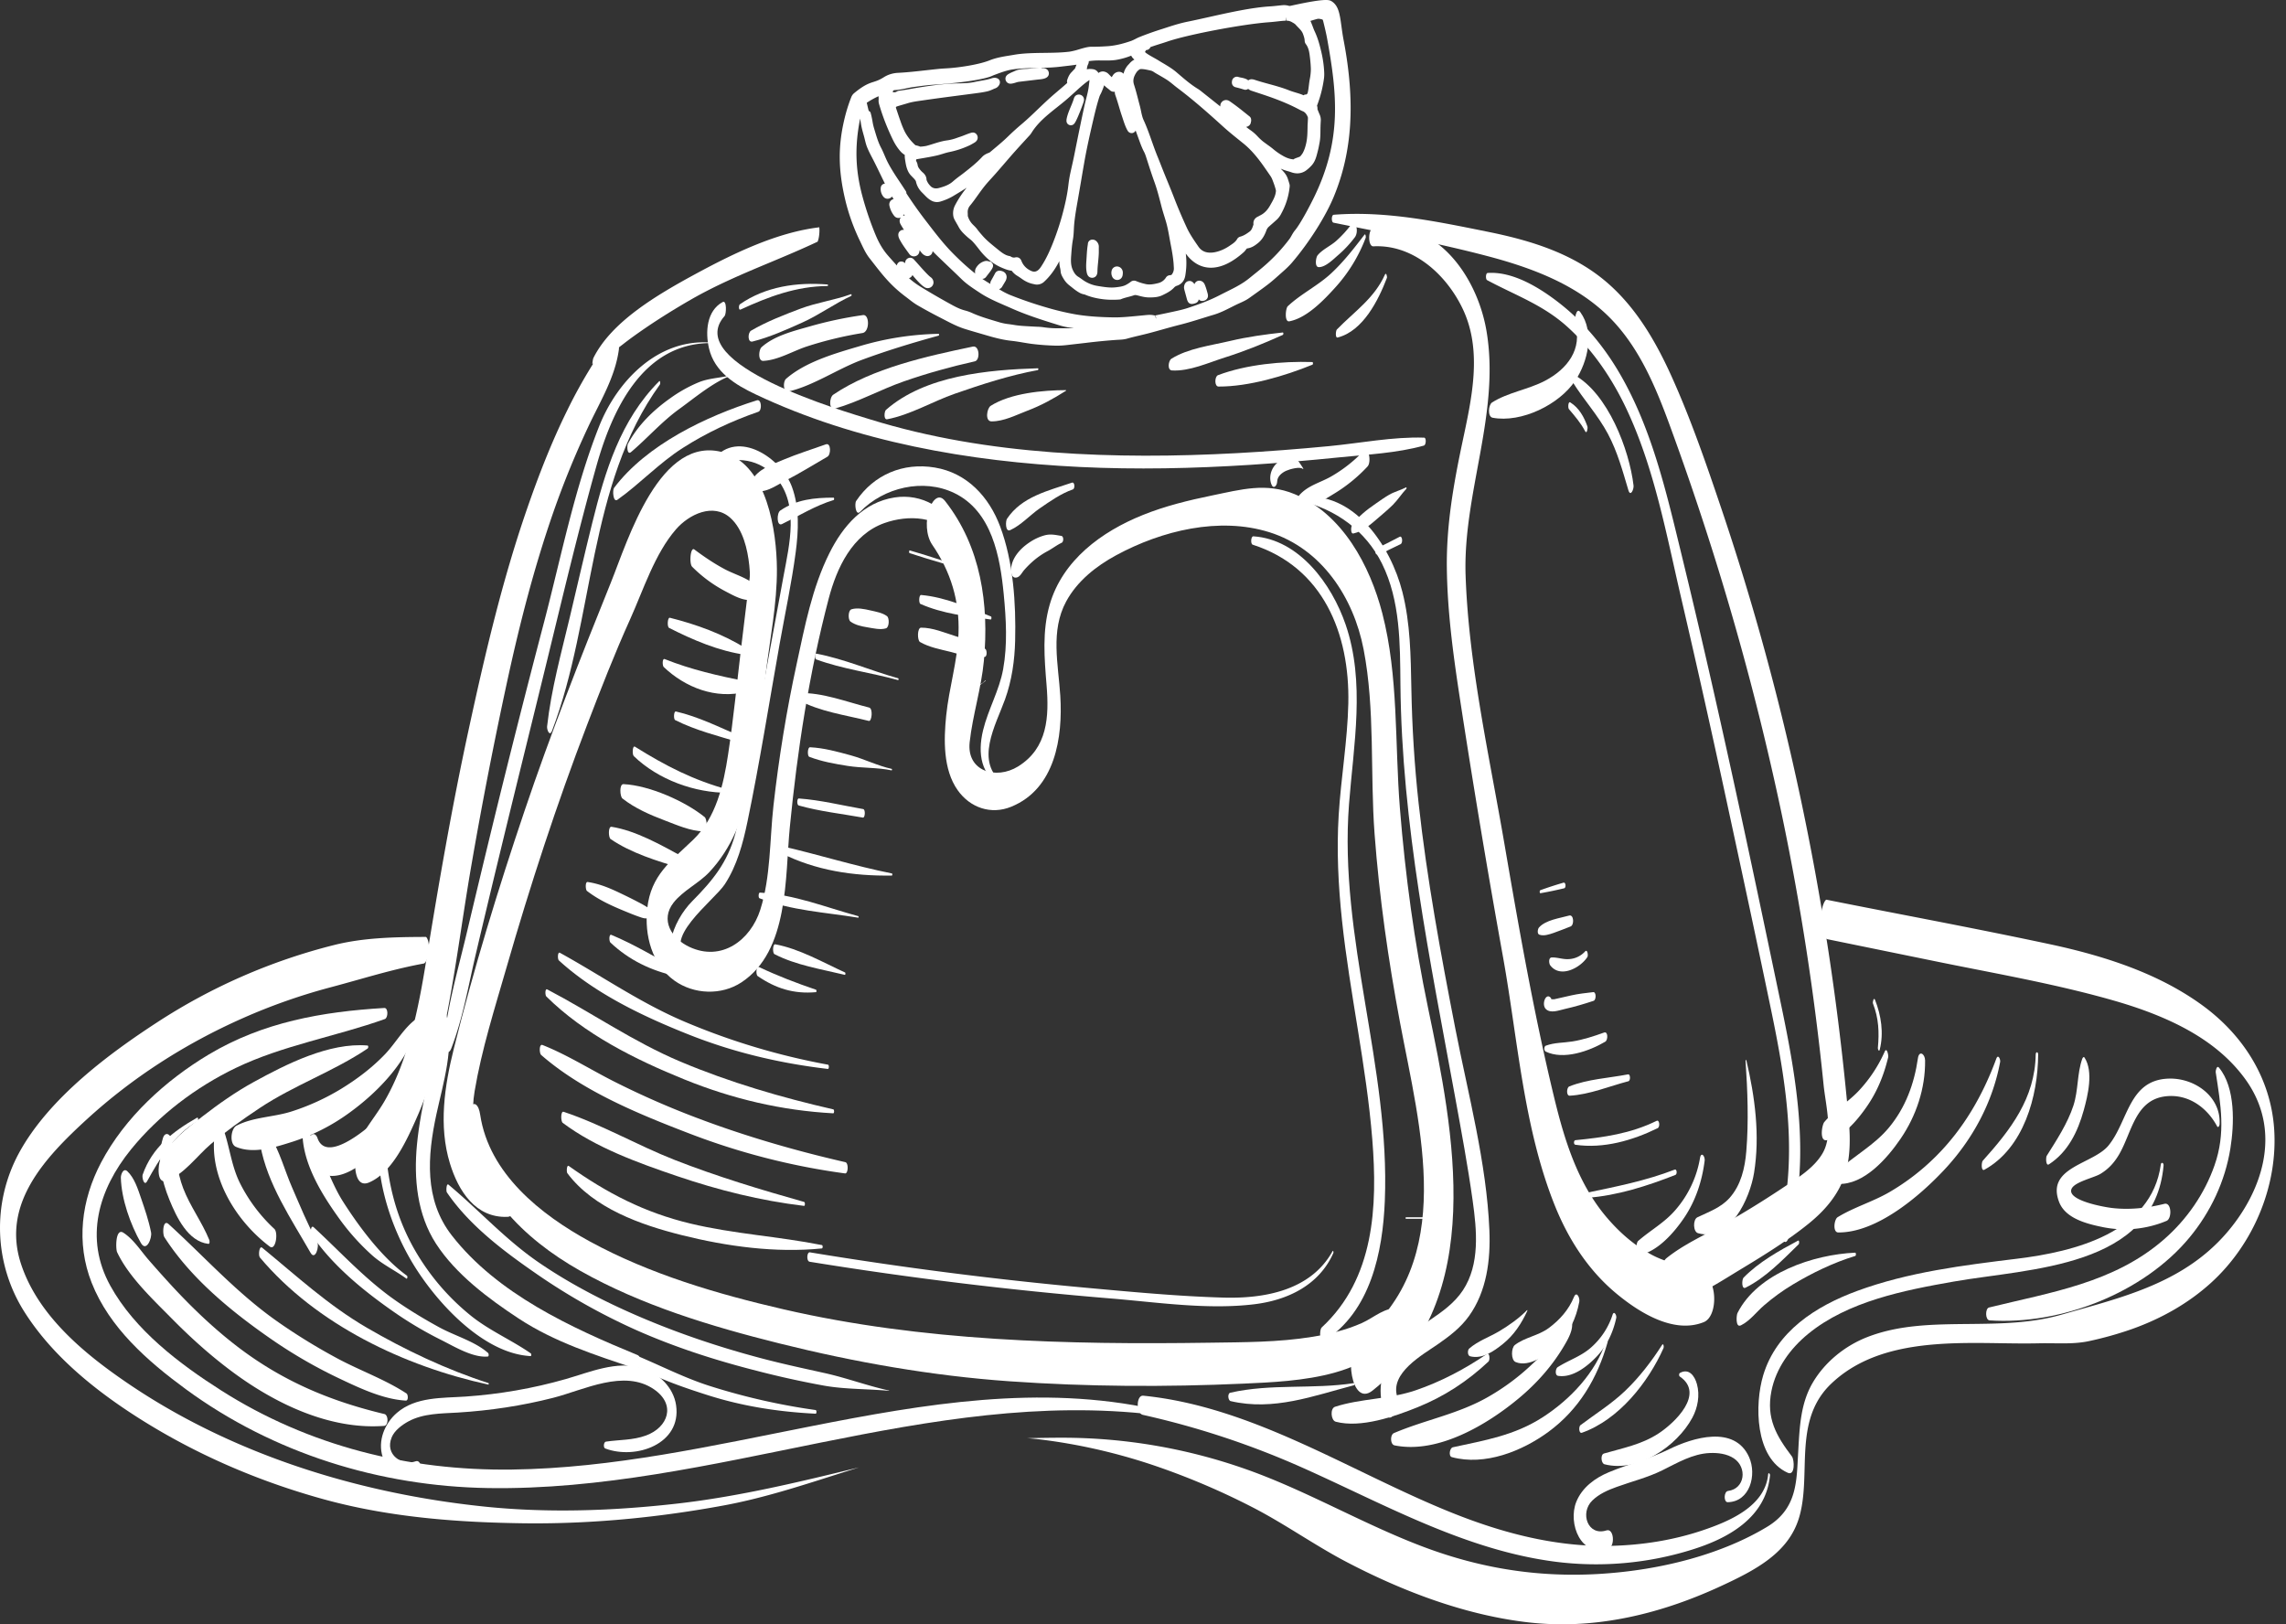 <svg xmlns="http://www.w3.org/2000/svg" width="152" height="108" viewBox="0 0 152 108"><rect x="0" y="0" width="152" height="108" fill="#333333" stroke="none"/><g><g><g><g><g><g><path fill="#fff" d="M88.68 14.28c3.458-.273 6.881.45 10.268 1.135 2.753.556 5.51 1.39 7.717 3.211 2.036 1.68 3.397 4.005 4.472 6.382 1.29 2.854 2.316 5.838 3.317 8.803 4.263 12.623 7.028 25.785 8.32 39.043.17 1.733.441 3.602-.114 5.295-.435 1.328-1.352 2.368-2.422 3.23-1.408 1.134-2.98 2.102-4.525 3.036-1.512.915-3.039 1.95-4.78 2.31-1.157.239-.646-2.651-.132-3.064 1.136-.912 2.448-1.49 3.715-2.207a63.826 63.826 0 0 0 3.996-2.455c.952-.635 2.071-1.295 2.668-2.305.739-1.252.214-3.186.074-4.558a171.807 171.807 0 0 0-2.765-17.911 185 185 0 0 0-4.62-17.605 193.526 193.526 0 0 0-2.871-8.412c-.935-2.548-2.034-5.154-3.981-7.107-2.18-2.187-5.178-3.3-8.108-4.071-3.383-.891-6.823-1.525-10.242-2.224-.153-.031-.146-.513.013-.526z"/></g></g></g><g><g><g><path fill="#fff" d="M90.735 89.033c.742-.654 1.489-1.303 2.22-1.968.255-.234.268.425.23.547-1.278 4.036-6.992 4.227-10.492 4.386-5.187.234-10.384.209-15.565-.155-5.158-.363-10.295-1.268-15.309-2.519-4.51-1.124-9.186-2.535-13.25-4.835-3.812-2.157-6.97-5.322-7.586-9.81-.133-.97.728-2.002.947-.552.591 3.915 4.02 6.634 7.287 8.417 3.988 2.176 8.48 3.498 12.887 4.514 9.224 2.128 18.878 2.358 28.304 2.22 2.287-.034 4.609-.024 6.872-.394 1.125-.185 2.23-.45 3.275-.915.822-.365 1.564-1.11 2.49-.957l.03.78c-.783.452-1.551.928-2.324 1.398-.05.03-.048-.129-.016-.157z"/></g></g></g><g><g><g><path fill="#fff" d="M105.076 20.752c.963 1.328.51 3.288-.337 4.56-1.057 1.587-3.576 2.822-5.49 2.464-.354-.066-.282-.861-.041-1.015 1.05-.669 2.41-.859 3.524-1.444 1.477-.776 2.519-2.109 1.987-3.827-.048-.154.08-1.121.357-.738z"/></g></g></g><g><g><g><path fill="#fff" d="M94.682 29.626c-1.799.504-3.784.595-5.638.785-1.968.2-3.939.37-5.913.497-3.78.242-7.575.325-11.36.14-7.322-.358-14.832-1.662-21.5-4.813-1.381-.652-2.76-1.492-3.129-3.075-.251-1.084-.161-2.488.907-3.077.285-.157.25.792.13.928-2.849 3.222 7.962 6.343 9.714 6.885 3.942 1.217 7.986 1.868 12.098 2.178 4.076.305 8.17.277 12.25.056 2.05-.112 4.098-.272 6.142-.467 2.07-.199 4.234-.632 6.312-.563.156.005.127.486-.013.526z"/></g></g></g><g><g><g><path fill="#fff" d="M41.15 23.242c-.258 1.872-1.242 3.436-2.032 5.124a59.46 59.46 0 0 0-2.306 5.637c-1.266 3.629-2.229 7.358-3.047 11.112a296.678 296.678 0 0 0-2.42 12.408c-.646 3.72-1.096 7.492-1.886 11.185-.414 1.932-.955 3.82-1.758 5.63-.642 1.445-1.614 3.63-3.162 4.285-1.222.515-.978-2.145-.733-2.64.49-.988 1.218-1.828 1.77-2.782.529-.916.947-1.88 1.289-2.88.695-2.042 1.104-4.165 1.448-6.289.839-5.177 1.726-10.336 2.837-15.463 1.075-4.964 2.23-9.928 3.893-14.733.773-2.236 1.638-4.457 2.687-6.58a33.329 33.329 0 0 1 1.62-2.93c.392-.627.814-1.56 1.683-1.458.138.016.13.288.117.374z"/></g></g></g><g><g><g><path fill="#fff" d="M91.348 15.126c4.122-.685 6.872 3.233 7.491 6.878.93 5.477-1.58 10.788-1.388 16.278.206 5.929 1.563 11.913 2.567 17.746.978 5.69 1.97 11.374 3.33 16.985.677 2.79 1.55 5.618 3.42 7.856.854 1.02 1.838 1.895 3.01 2.536 1.158.635 2.446.768 3.584 1.404.822.46.852 2.725-.076 3.1-2.004.812-4.338-.664-5.864-1.945-1.85-1.554-3.15-3.592-4.045-5.822-2.073-5.17-2.452-11.002-3.427-16.445a658.424 658.424 0 0 1-2.92-17.523c-.424-2.79-.794-5.6-.827-8.428-.033-2.84.447-5.56 1.032-8.326.615-2.907 1.36-6.077.023-8.886-1.085-2.278-3.293-4.294-5.94-4.155-.382.02-.368-1.187.03-1.253z"/></g></g></g><g><g><g><path fill="#fff" d="M62.84 33.313c2.385 3.036 2.933 6.864 2.581 10.622-.172 1.831-.742 3.588-.945 5.403-.22 1.958 1.764 2.525 3.217 1.625 1.971-1.223 2.068-3.309 1.896-5.401-.146-1.79-.3-3.607.207-5.358.856-2.958 3.445-4.856 6.19-5.96 1.489-.6 3.038-.978 4.607-1.3 1.93-.396 3.589-.872 5.481-.091 3.187 1.314 5.018 4.754 5.838 7.925 1.088 4.202.824 8.67 1.17 12.966.358 4.465.96 8.905 1.876 13.292 1.707 8.181 3.972 19.368-3.7 25.428-1.426 1.126-1.894-2.6-.916-3.378 6.588-5.23 4.065-14.089 2.746-21.106-.778-4.145-1.375-8.327-1.69-12.535-.303-4.052.044-8.275-.73-12.272-.667-3.444-2.785-6.69-6.26-7.783-3.333-1.047-7.162-.111-10.189 1.528-1.339.725-2.596 1.72-3.33 3.08-1.054 1.955-.52 4.161-.388 6.263.173 2.754-.327 6.187-3.268 7.382-1.338.545-2.728.067-3.555-1.102-.977-1.38-.927-3.36-.764-4.958.187-1.836.751-3.603.819-5.458.079-2.169-.515-4.111-1.743-5.898-.435-.633-.444-1.62-.22-2.33.146-.463.591-1.194 1.07-.584z"/></g></g></g><g><g><g><path fill="#fff" d="M63.502 35.763c-1.084-1.457-3.104-1.552-4.7-.983-2.138.761-3.165 2.98-3.702 5.026-1.302 4.96-2.087 10.107-2.585 15.207-.322 3.296-.037 8.211-3.214 10.304-1.333.878-3.163.81-4.458-.115-1.501-1.074-2.001-3.028-1.808-4.79.243-2.23 1.568-3.144 3.065-4.585 1.518-1.464 2.006-3.641 2.312-5.659.36-2.377.59-4.777.875-7.163.148-1.24.298-2.478.45-3.717.116-.948.166-.923.084-1.698-.115-1.071-.416-2.397-1.254-3.152-1.14-1.028-2.759-.235-3.62.757-1.418 1.632-2.175 4.045-3.053 5.991-1.035 2.291-1.947 4.637-2.847 6.984-2.034 5.308-3.8 10.717-5.373 16.177-.778 2.696-1.653 5.447-2.117 8.217-.437 2.616.542 4.611 2.525 6.317.435.375.396 2-.342 2.028-2.112.084-3.261-1.711-3.824-3.555-.764-2.5-.357-5.151.26-7.633 1.327-5.327 2.943-10.602 4.7-15.801 1.736-5.14 3.716-10.17 5.747-15.2 1.11-2.744 3.252-9.942 7.557-8.614 2.834.875 3.46 5.23 3.478 7.718.016 2.31-.465 4.673-.744 6.963-.305 2.511-.502 5.07-1.053 7.542-.465 2.088-1.203 4.063-2.689 5.65-.71.759-1.75 1.227-2.387 2.04-.901 1.153-.133 2.385 1.054 2.942 2.139 1.003 4.069-.443 4.715-2.474.697-2.193.621-4.662.876-6.929.356-3.16.865-6.296 1.54-9.403.542-2.502 1.027-5.069 2.179-7.376.898-1.8 2.257-3.38 4.336-3.703 1.785-.278 3.557.696 4.124 2.403.019.055-.006.42-.107.284z"/></g></g></g><g><g><g><path fill="#fff" d="M69.005 24.608c-1.836.333-3.75.954-5.517 1.57-1.487.52-2.953 1.404-4.495 1.698-.252.049-.197-.525-.083-.624 2.622-2.3 6.797-2.662 10.098-2.765.05-.002.043.113-.003.121z"/></g></g></g><g><g><g><path fill="#fff" d="M64.82 24.025c-1.603.359-3.183.797-4.733 1.338-1.532.535-3.001 1.356-4.555 1.8-.451.128-.39-.744-.127-.92 2.603-1.764 6.242-2.564 9.28-3.198.449-.094.5.897.135.98z"/></g></g></g><g><g><g><path fill="#fff" d="M62.412 22.316c-1.71.469-3.438.995-5.1 1.61-1.61.597-3.211 1.71-4.859 2.099-.4.094-.395-.654-.187-.837 1.297-1.136 3.293-1.7 4.919-2.179a19.59 19.59 0 0 1 5.22-.812c.046-.002.046.108.007.12z"/></g></g></g><g><g><g><path fill="#fff" d="M57.35 22.143a24.832 24.832 0 0 0-3.712.897c-.94.31-1.894.904-2.884.955-.377.02-.3-.747-.12-.908.87-.782 2.17-1.086 3.278-1.404a26.178 26.178 0 0 1 3.467-.732c.446-.066.455 1.113-.029 1.192z"/></g></g></g><g><g><g><path fill="#fff" d="M56.597 19.677c-1.112.513-2.117 1.259-3.245 1.766-1.071.482-2.173.977-3.313 1.265-.344.087-.324-.593-.098-.724 1.03-.599 2.17-1.042 3.286-1.462 1.093-.412 2.272-.565 3.354-.961.05-.019.057.098.016.116z"/></g></g></g><g><g><g><path fill="#fff" d="M87.262 24.25c-1.844.751-4.234 1.46-6.237 1.452-.29-.001-.265-.67-.04-.756 1.885-.713 4.272-.937 6.268-.874.069.002.063.157.01.179z"/></g></g></g><g><g><g><path fill="#fff" d="M85.299 22.266c-1.278.577-2.525 1.083-3.865 1.506-1.104.35-2.337.922-3.505.86-.334-.02-.24-.652-.042-.778 1.114-.698 2.635-.882 3.908-1.185 1.17-.276 2.304-.43 3.495-.562.062-.007.053.14.009.16z"/></g></g></g><g><g><g><path fill="#fff" d="M70.881 25.98c-.836.53-1.639.976-2.575 1.331-.763.29-1.547.706-2.375.708-.456 0-.313-.873-.057-1.036 1.33-.844 3.482-1.038 5.005-1.043.017 0 .011.034.002.04z"/></g></g></g><g><g><g><path fill="#fff" d="M66.704 52.34c-1.502-.737-1.707-2.25-1.338-3.782.337-1.393 1.078-2.642 1.335-4.062.296-1.641.198-3.334.039-4.985-.24-2.489-.785-5.52-3.284-6.727-2.069-.999-4.69-.376-6.263 1.245-.298.307-.385-.544-.265-.721 1.177-1.75 3.122-2.57 5.225-2.222 2.146.354 3.612 1.949 4.35 3.923.877 2.347 1.055 5.098.996 7.582-.032 1.33-.221 2.653-.672 3.908-.607 1.695-2.085 4.195-.083 5.607.064.045.053.28-.04.234z"/></g></g></g><g><g><g><path fill="#fff" d="M47.441 30.54c1.627-2.04 4.529-.063 5.22 1.842.507 1.392.436 2.9.245 4.346-.268 2.025-.7 4.036-1.06 6.046-.705 3.954-1.33 7.936-2.148 11.87-.3 1.436-.69 2.9-1.499 4.143-.719 1.108-4.463 3.81-2.287 4.978.471.253.225 1.686-.241 1.4-2.02-1.24-.947-3.93.356-5.245 1.362-1.374 2.341-2.569 2.864-4.476.52-1.894.777-3.874 1.129-5.803.69-3.786 1.379-7.572 2.082-11.356.388-2.087 1.037-4.731-.492-6.515-1.078-1.256-2.639-1.456-4.098-.859-.165.068-.122-.307-.07-.372z"/></g></g></g><g><g><g><path fill="#fff" d="M47.167 22.812c-4.465.067-6.472 4.476-7.512 8.179-1.192 4.245-2.211 8.554-3.257 12.838-1.073 4.395-2.165 8.786-3.227 13.183a989.327 989.327 0 0 0-1.538 6.443c-.49 2.081-.853 4.245-1.622 6.243-.238.62-.537-.081-.502-.418.253-2.456.965-4.878 1.533-7.278.568-2.397 1.142-4.791 1.724-7.183a794.992 794.992 0 0 1 3.424-13.506c1.126-4.301 2.007-8.832 3.65-12.973 1.194-3.007 3.873-5.786 7.328-5.568.013 0 .012.04-.001.04z"/></g></g></g><g><g><g><path fill="#fff" d="M43.88 25.564c-4.815 6.668-4.34 15.572-7.172 23.018-.162.427-.356-.06-.33-.288.273-2.465.944-4.875 1.516-7.283.494-2.08.97-4.166 1.485-6.241.858-3.453 1.877-6.841 4.446-9.417.08-.081.09.16.054.21z"/></g></g></g><g><g><g><path fill="#fff" d="M86.476 33.064c3.551-.472 6.003 3.267 6.77 6.287.534 2.098.557 4.272.598 6.423.047 2.558.204 5.106.484 7.65.551 5.03 1.472 10.008 2.44 14.972.856 4.386 2.078 8.919 2.264 13.396.083 1.98-.176 4.068-1.36 5.717-.553.77-1.29 1.33-2.06 1.865-1.04.722-3.217 1.917-2.703 3.506.224.694-.487 2.096-.889.929-.486-1.414-.145-2.92.752-4.098 1.227-1.617 3.374-2.215 4.5-3.92 1.144-1.73.922-4 .649-5.952-.324-2.322-.754-4.633-1.176-6.94-1.66-9.079-3.54-18.114-3.628-27.38-.026-2.702.002-5.577-1.231-8.055-1.085-2.18-3.066-3.61-5.416-4.157-.08-.019-.077-.232.006-.243z"/></g></g></g><g><g><g><path fill="#fff" d="M92.217 18.48c-.566 1.482-1.59 3.535-3.274 3.96-.177.046-.124-.458-.055-.529 1.17-1.202 2.49-2.07 3.2-3.654.079-.175.161.139.129.224z"/></g></g></g><g><g><g><path fill="#fff" d="M90.81 15.804a10.354 10.354 0 0 1-2.054 3.343c-.757.835-1.882 2.004-3.028 2.217-.337.063-.247-.866-.103-1.002.873-.822 1.997-1.36 2.89-2.189.834-.777 1.518-1.664 2.21-2.565.075-.097.101.156.086.196z"/></g></g></g><g><g><g><path fill="#fff" d="M90.085 15.778c-.325.427-.686.82-1.093 1.17-.322.278-.864.831-1.31.813-.286-.01-.183-.643-.08-.775.313-.394.85-.62 1.232-.957a7.398 7.398 0 0 0 1.033-1.13c.142-.188.284.063.32.189.06.214.035.508-.102.69z"/></g></g></g><g><g><g><path fill="#fff" d="M55.028 19.017c-2.096.017-3.919.709-5.792 1.568-.131.06-.127-.292-.039-.353 1.71-1.19 3.807-1.48 5.834-1.316.035.003.033.1-.003.1z"/></g></g></g><g><g><g><path fill="#fff" d="M147.542 70.986c1.11 1.338 1.019 3.772.759 5.384-.351 2.178-1.317 4.226-2.724 5.921-3.058 3.686-8.553 5.821-13.284 5.502-.297-.02-.304-.79-.04-.856 4.113-1.014 8.302-1.628 11.627-4.523 1.52-1.323 2.704-3.03 3.37-4.935.754-2.16.41-4 .076-6.19-.014-.09.07-.48.216-.303z"/></g></g></g><g><g><g><path fill="#fff" d="M143.86 77.49c-.595 6.832-8.912 6.835-13.958 7.723-3.28.576-7.03 1.309-9.678 3.48-1.182.968-2.138 2.279-2.439 3.8-.356 1.805.32 2.973 1.364 4.35.165.218.22 1.307-.276 1.084-2.199-.985-2.21-4.565-1.635-6.482.876-2.926 3.511-4.603 6.243-5.609 3.42-1.259 7.073-1.707 10.667-2.147 3.774-.463 8.903-1.723 9.527-6.252.028-.203.2-.12.185.052z"/></g></g></g><g><g><g><path fill="#fff" d="M117.69 98.104c-.273 2.818-2.792 4.199-5.254 4.954a21.37 21.37 0 0 1-9.03.78c-5.977-.776-11.301-3.79-16.719-6.213a56.096 56.096 0 0 0-10.696-3.55c-.464-.103-.45-1.322.03-1.274 7.356.737 13.819 5.098 20.547 7.794 3.395 1.362 6.963 2.29 10.644 2.187 2.016-.055 4.046-.375 5.96-1.016 1.788-.6 4.187-1.592 4.395-3.73.016-.162.134-.047.123.068z"/></g></g></g><g><g><g><path fill="#fff" d="M76.793 94.07c-15.093-1.81-29.346 5.108-44.328 4.872-7.208-.114-14.286-2.302-20.122-6.583-2.525-1.852-5.07-4.08-6.247-7.064-1.052-2.662-.69-5.502.626-8 1.578-2.995 4.28-5.46 7.16-7.181 3.599-2.152 7.553-2.849 11.67-3.093.276-.017.256.658.039.735-3.267 1.166-6.787 1.746-9.919 3.254-2.643 1.273-5.108 3.132-6.96 5.414-2.166 2.668-3.12 5.901-1.38 9.06 1.624 2.951 4.602 5.204 7.392 6.978 5.8 3.688 12.47 5.339 19.31 5.25 6.716-.086 13.307-1.58 19.864-2.874 7.577-1.496 15.246-2.803 22.904-1.132.134.03.127.38-.01.364z"/></g></g></g><g><g><g><path fill="#fff" d="M35.278 90.167c-3.183-.166-6.302-3.628-7.825-6.151-1.638-2.716-2.71-6.294-2.166-9.483.066-.389.315-.214.313.1-.03 3.465.611 6.545 2.593 9.458a15.483 15.483 0 0 0 3.175 3.437c1.226.969 2.653 1.575 3.926 2.46.037.027.049.183-.016.18z"/></g></g></g><g><g><g><path fill="#fff" d="M32.43 90.197c-1.014.09-2.265-.691-3.157-1.133a24.792 24.792 0 0 1-3.265-1.96c-1.945-1.368-3.959-3.029-5.296-5.016-.08-.117-.056-.674.149-.485 1.806 1.667 3.407 3.447 5.441 4.868.93.65 1.902 1.233 2.896 1.778 1.03.566 2.385.939 3.254 1.71.047.041.07.23-.021.238z"/></g></g></g><g><g><g><path fill="#fff" d="M138.603 70.318c.607.932.22 2.524-.053 3.507-.396 1.426-1.052 2.777-2.312 3.592-.219.142-.209-.47-.151-.561.66-1.05 1.389-2.158 1.778-3.344.334-1.02.237-2.13.591-3.12.019-.052.09-.16.147-.074z"/></g></g></g><g><g><g><path fill="#fff" d="M135.52 70.114c-.015 2.777-.954 6.213-3.57 7.66-.236.13-.204-.492-.113-.595 1.854-2.066 3.472-4.149 3.521-7.068.004-.195.164-.192.162.003z"/></g></g></g><g><g><g><path fill="#fff" d="M132.992 70.615c-.507 2.716-1.85 5.181-3.737 7.19-1.646 1.753-4.474 4.159-7.024 4.142-.387-.002-.275-.873-.045-1.014 1.076-.662 2.342-1.027 3.445-1.668a15.189 15.189 0 0 0 3.05-2.34c1.86-1.84 3.16-4.09 4.057-6.534.118-.323.288.038.254.224z"/></g></g></g><g><g><g><path fill="#fff" d="M128.003 70.51c.02 1.86-.587 3.68-1.634 5.212-.877 1.285-2.43 3.076-4.146 2.996-.302-.015-.242-.673-.093-.813 1.114-1.045 2.476-1.734 3.468-2.93 1.105-1.332 1.681-2.91 1.927-4.605.081-.56.473-.297.478.14z"/></g></g></g><g><g><g><path fill="#fff" d="M125.549 70.295c-.293 1.22-.747 2.329-1.477 3.361-.58.822-1.564 2.03-2.633 2.159-.471.056-.293-1.024-.137-1.21.667-.794 1.614-1.344 2.325-2.115a9.328 9.328 0 0 0 1.69-2.568c.14-.32.261.25.232.373z"/></g></g></g><g><g><g><path fill="#fff" d="M111.698 91.29c.598-.332.98.181 1.134.74.206.744.055 1.569-.308 2.24-1.024 1.898-3.615 3.667-5.838 3.09-.23-.06-.282-.645-.034-.716 1.263-.366 2.498-.595 3.623-1.33 1.106-.723 3.096-2.647 1.417-3.789-.063-.043-.063-.195.006-.235z"/></g></g></g><g><g><g><path fill="#fff" d="M110.614 89.627c-1.021 2.294-2.975 4.769-5.426 5.636-.214.076-.222-.412-.103-.501 1.005-.757 2.065-1.414 2.979-2.288.938-.898 1.751-1.958 2.45-3.05.092-.145.133.129.1.203z"/></g></g></g><g><g><g><path fill="#fff" d="M123.357 83.51c-1.444.44-2.848 1.12-4.144 1.895-.677.405-1.316.87-1.914 1.385-.512.44-.937 1.034-1.543 1.333-.37.183-.301-.675-.229-.817 1.346-2.668 5.063-3.89 7.821-4.015.075-.003.072.2.01.22z"/></g></g></g><g><g><g><path fill="#fff" d="M119.598 82.732c-1.058 1.032-2.195 2.222-3.536 2.888-.276.137-.247-.55-.13-.669 1.019-1.04 2.349-1.781 3.62-2.46.094-.051.09.198.046.24z"/></g></g></g><g><g><g><path fill="#fff" d="M106.895 89.24c-.681 2.397-1.902 4.472-3.942 5.969-1.754 1.286-4.23 2.27-6.418 1.676-.232-.062-.144-.608.065-.654 2.132-.465 4.106-.787 5.98-2 1.854-1.2 3.518-2.97 4.224-5.095.042-.128.111.033.09.105z"/></g></g></g><g><g><g><path fill="#fff" d="M103.972 87.51l.185-.1c.04-.022.08.002.108.029.593.568.075 1.468-.254 2.026-.788 1.338-1.816 2.5-3.008 3.495-2.117 1.77-5.412 3.73-8.279 3.143-.291-.06-.299-.706-.04-.816 2.109-.897 4.298-1.265 6.314-2.434a15.075 15.075 0 0 0 2.818-2.092c.477-.452 2.684-2.385 2.139-3.067-.036-.044-.04-.153.017-.185z"/></g></g></g><g><g><g><path fill="#fff" d="M98.976 90.526c-1.4 1.314-2.934 2.32-4.721 3.043-1.549.626-3.776 1.399-5.437.963-.326-.085-.39-.884-.05-.995 1.72-.557 3.6-.497 5.346-1.09 1.68-.57 3.298-1.424 4.76-2.423.177-.12.207.403.102.502z"/></g></g></g><g><g><g><path fill="#fff" d="M90.037 92.103c-2.719.714-5.35 1.724-8.208 1.058-.18-.043-.222-.513-.027-.558 2.707-.62 5.508-.216 8.229-.64.047-.007.049.129.006.14z"/></g></g></g><g><g><g><path fill="#fff" d="M107.467 87.631c-.209.964-.62 1.85-1.304 2.57-.622.654-1.6 1.429-2.563 1.28-.224-.035-.174-.484-.027-.577.736-.473 1.56-.717 2.226-1.315a4.909 4.909 0 0 0 1.422-2.166c.095-.302.285.029.246.208z"/></g></g></g><g><g><g><path fill="#fff" d="M105.01 86.55c-.197 1.076-.67 2.108-1.466 2.88-.63.613-1.859 1.52-2.771 1.132-.317-.136-.295-.938-.05-1.13.66-.512 1.556-.614 2.248-1.124.728-.536 1.337-1.218 1.682-2.063.176-.433.405.043.357.304z"/></g></g></g><g><g><g><path fill="#fff" d="M101.555 87.16c-.4.856-.881 1.6-1.624 2.2-.6.482-1.371 1.028-2.182.82-.177-.047-.181-.407-.06-.512.581-.508 1.316-.752 1.973-1.14.663-.392 1.333-.868 1.875-1.416.022-.023.023.037.018.047z"/></g></g></g><g><g><g><path fill="#fff" d="M124.67 66.47c.414 1.044.594 2.222.316 3.323-.043.173-.132-.03-.124-.112.098-1.035.058-1.975-.325-2.956-.04-.102.059-.439.132-.254z"/></g></g></g><g><g><g><path fill="#fff" d="M42.245 90.996c-2.688-.91-5.367-1.755-7.76-3.328-1.997-1.313-4.181-2.942-5.492-4.97-1.259-1.947-1.483-4.318-1.27-6.578.13-1.368.402-2.707.681-4.05.305-1.465.246-2.942.49-4.4.086-.506.625-.835.794-.172.539 2.12-.22 4.514-.67 6.59-.6 2.774-.824 5.685 1.02 8.053 3.024 3.886 7.93 6.139 12.362 7.962.296.122.216 1.02-.155.893z"/></g></g></g><g><g><g><path fill="#fff" d="M28.704 68.127c-.13 2.953-1.207 5.785-3.248 7.954-.853.906-2.328 2.33-3.7 2.077-1.105-.205-1.601-1.53-1.187-2.494.147-.341.418-.346.544.014.709 2.014 4.396-1.562 4.964-2.244a9.716 9.716 0 0 0 2.212-5.317c.042-.465.437-.474.415.01z"/></g></g></g><g><g><g><path fill="#fff" d="M27.783 67.947c-.455 2.435-2.642 4.667-4.578 6.06a13.333 13.333 0 0 1-3.733 1.902c-1.167.37-2.61.842-3.785.344-.442-.187-.342-1.206.035-1.404 1.107-.584 2.496-.564 3.688-.954a15.327 15.327 0 0 0 3.257-1.487c1.074-.658 2.074-1.411 2.946-2.325.692-.725 1.257-1.76 2.07-2.337.09-.064.107.166.1.201z"/></g></g></g><g><g><g><path fill="#fff" d="M24.445 69.717c-2.257 1.523-4.888 2.435-7.174 3.955-1.132.753-2.231 1.53-3.266 2.411-.904.771-1.798 2.036-2.933 2.43-.684.237-.557-1.097-.41-1.397.599-1.223 1.742-2.069 2.801-2.885 1.077-.831 2.207-1.63 3.401-2.284 2.167-1.19 5.033-2.644 7.571-2.43.08.007.057.169.01.2z"/></g></g></g><g><g><g><path fill="#fff" d="M13.132 74.55c-1.55.889-2.513 2.473-3.352 3.995-.196.356-.355-.262-.295-.437.626-1.811 2.016-2.876 3.618-3.793.08-.046.105.192.029.235z"/></g></g></g><g><g><g><path fill="#fff" d="M27.022 85.015c-.745-.542-1.564-.919-2.268-1.541a15.139 15.139 0 0 1-2.235-2.5c-1.088-1.519-2.238-3.38-2.392-5.282-.01-.121.142-.78.35-.471.966 1.427 1.394 3.203 2.335 4.68 1.09 1.708 2.597 3.723 4.245 4.92.058.043.027.238-.035.194z"/></g></g></g><g><g><g><path fill="#fff" d="M20.65 83.298c-1.286-2.249-2.871-4.56-3.343-7.159-.064-.353.264-1.236.635-.643.659 1.048.989 2.34 1.487 3.478.522 1.191 1.023 2.441 1.654 3.577.178.322-.126 1.287-.433.747z"/></g></g></g><g><g><g><path fill="#fff" d="M17.94 82.887c-2.222-1.67-4.074-4.62-3.66-7.51.063-.43.47-.622.63-.134.384 1.161.496 2.325 1.054 3.44a10.686 10.686 0 0 0 2.278 3.028c.271.255.088 1.47-.302 1.176z"/></g></g></g><g><g><g><path fill="#fff" d="M13.853 82.705c-1.353-.158-2.113-1.77-2.585-2.924-.528-1.29-.858-2.771-.427-4.131.112-.355.418-.314.524.012.358 1.1.396 2.258.816 3.347.468 1.217 1.247 2.235 1.736 3.438.022.052.043.27-.064.258z"/></g></g></g><g><g><g><path fill="#fff" d="M9.364 82.639c-.7-1.242-1.29-2.907-1.328-4.336-.005-.208.166-.672.43-.427.465.434.703 1.18.904 1.768.26.756.522 1.52.676 2.303.072.365-.31 1.35-.682.692z"/></g></g></g><g><g><g><path fill="#fff" d="M147.414 74.88c-.679-1.26-1.928-2.155-3.411-1.986-2.03.231-2.247 2.385-3.086 3.84-.319.553-.713.993-1.263 1.322-.42.25-1.7.526-1.909.984-.349.769 2.12 1.214 2.694 1.281 1.16.136 2.346.003 3.475-.277.483-.12.515.983.14 1.135a7.245 7.245 0 0 1-4.278.404c-1.034-.213-2.447-.57-2.864-1.665-.887-2.328 2.277-2.505 3.292-3.76 1.316-1.624 1.328-4.334 3.964-4.439 1.752-.07 3.52 1.194 3.416 3.037-.005.085-.09.272-.17.124z"/></g></g></g><g><g><g><path fill="#fff" d="M114.9 99.134c1.134-.143 1.286-1.568.388-2.166-.46-.305-1.054-.378-1.593-.356-1.153.046-2.164.656-3.17 1.152-.98.483-2.001.73-3.022 1.1-.592.214-1.17.46-1.63.909-.84.819-.3 2.383.94 1.985.509-.162.578 1.044.156 1.195-1.842.659-2.737-1.655-2.159-3.095.382-.95 1.237-1.58 2.153-1.964 1.334-.557 2.702-.886 4.01-1.53 1.576-.776 4.363-1.635 5.327.521.525 1.177.057 2.968-1.418 2.997-.285.006-.266-.712.018-.748z"/></g></g></g><g><g><g><path fill="#fff" d="M40.288 95.856c.902-.135 1.784-.086 2.664-.408 1.466-.538 2.021-2.048.534-3.07-1.986-1.367-4.652.04-6.706.564-2.078.53-4.195.848-6.335.98-1.103.067-2.293.047-3.292.589-.417.226-.921.601-1.107 1.054-.485 1.176.703 1.917 1.599 1.596.407-.146.475.893.125 1.018-1.04.37-2.007-.29-2.328-1.308-.337-1.064.125-2.215.943-2.925 1.251-1.085 3.028-.982 4.573-1.088 2.248-.155 4.48-.54 6.648-1.16 1.597-.456 3.395-1.247 5.074-.74 1.124.341 2.104 1.29 2.275 2.482.37 2.573-2.67 3.637-4.71 2.872-.144-.054-.11-.433.043-.456z"/></g></g></g><g><g><g><path fill="#fff" d="M32.47 92.062c-5.575-1.212-11.436-3.984-15.192-8.455-.11-.132-.047-.81.156-.644 2.295 1.883 4.386 3.822 6.972 5.326 2.512 1.463 5.302 2.786 8.074 3.674.029.01.02.106-.01.1z"/></g></g></g><g><g><g><path fill="#fff" d="M26.983 93.127c-1.485-.087-3.006-.801-4.33-1.427a32.16 32.16 0 0 1-4.504-2.582c-2.683-1.847-5.446-4.092-7.218-6.858-.138-.214-.107-1.221.282-.867 2.448 2.229 4.582 4.639 7.327 6.542a39.501 39.501 0 0 0 3.936 2.411c1.488.794 3.143 1.382 4.552 2.306.11.07.137.486-.045.475z"/></g></g></g><g><g><g><path fill="#fff" d="M25.541 94.808c-3.61.27-7.222-1.473-10.053-3.568-1.451-1.073-2.8-2.283-4.066-3.569-1.259-1.278-2.865-2.775-3.635-4.413-.104-.222-.116-1.638.42-1.292.677.437 1.157 1.211 1.683 1.814a80.261 80.261 0 0 0 1.64 1.83c1.313 1.41 2.715 2.746 4.247 3.92 2.983 2.283 6.148 3.624 9.783 4.49.273.065.278.766-.019.788z"/></g></g></g><g><g><g><path fill="#fff" d="M70.592 36.09c-.327.153-.609.379-.926.55a5.198 5.198 0 0 0-.922.624 6.284 6.284 0 0 0-.65.642c-.176.204-.298.526-.605.497-.219-.021-.268-.347-.264-.513.02-.757.59-1.397 1.197-1.805a3.43 3.43 0 0 1 1.026-.487c.404-.108.71-.035 1.121.035.168.028.16.394.023.457z"/></g></g></g><g><g><g><path fill="#fff" d="M71.337 32.542c-.78.267-1.523.792-2.202 1.259-.656.45-1.234 1.115-1.96 1.446-.34.154-.318-.602-.22-.75.986-1.484 2.759-1.869 4.326-2.406.182-.062.21.397.056.45z"/></g></g></g><g><g><g><path fill="#fff" d="M55.428 33.248c-1.206.365-2.305 1.05-3.433 1.598-.36.174-.36-.732-.113-.9 1.085-.74 2.275-.856 3.539-.857.057 0 .056.145.007.16z"/></g></g></g><g><g><g><path fill="#fff" d="M55.017 30.366c-.922.528-1.816 1.095-2.762 1.578-.708.362-1.442.958-2.241.63-.187-.077-.155-.462-.07-.595.52-.815 1.271-1.043 2.14-1.41.927-.39 1.884-.684 2.83-1.025.347-.125.346.683.103.822z"/></g></g></g><g><g><g><path fill="#fff" d="M50.422 27.38c-1.763.61-3.452 1.4-5.025 2.406-1.58 1.008-2.83 2.368-4.337 3.44-.3.213-.343-.636-.232-.784 2.167-2.883 6.15-4.774 9.5-5.825.314-.098.354.673.094.763z"/></g></g></g><g><g><g><path fill="#fff" d="M48.775 24.912c-1.244.404-2.548 1.517-3.6 2.276-1.174.847-2.116 1.936-3.21 2.866-.273.233-.285-.412-.213-.545.658-1.229 1.668-2.218 2.797-3.017a9.369 9.369 0 0 1 1.913-1.074c.765-.31 1.538-.273 2.31-.525.01-.003.01.018.003.02z"/></g></g></g><g><g><g><path fill="#fff" d="M93.13 36.18c-.279.134-.557.268-.834.404-.22.106-.51.336-.754.279-.095-.022-.1-.194-.053-.26.171-.24.436-.325.693-.458l.886-.455c.175-.09.228.408.061.49z"/></g></g></g><g><g><g><path fill="#fff" d="M93.512 32.499c-.32.337-.568.74-.896 1.066-.302.298-.636.58-.958.856-.487.417-1.025.915-1.666 1.05-.201.04-.163-.435-.105-.522.407-.606.987-1.046 1.582-1.458.288-.201.584-.411.887-.588.362-.211.765-.304 1.137-.498.04-.02.035.077.019.094z"/></g></g></g><g><g><g><path fill="#fff" d="M90.932 31.015a10.387 10.387 0 0 1-2.167 1.775c-.715.435-1.504.998-2.333.657-.173-.072-.123-.427-.024-.537.577-.638 1.35-.805 2.089-1.221a9.478 9.478 0 0 0 2.144-1.677c.379-.39.556.72.29 1.003z"/></g></g></g><g><g><g><path fill="#fff" d="M86.637 31.188c-.18-.194-.89.01-1.122.116-.29.132-.587.377-.594.718-.006.268-.248.54-.385.18-.227-.597.075-1.3.628-1.592.23-.122.547-.212.806-.157.361.075.492.413.683.691.008.012.002.064-.016.044z"/></g></g></g><g><g><g><path fill="#fff" d="M46.169 36.535c.64.478 1.313.935 2.019 1.31.759.404 1.65.598 2.23 1.262.102.118.162.574-.017.663-.717.353-1.482-.097-2.133-.436a9.057 9.057 0 0 1-2.246-1.651c-.207-.208-.115-1.344.147-1.148z"/></g></g></g><g><g><g><path fill="#fff" d="M44.541 41.075c1.786.45 3.513 1.075 5.079 2.05.077.05.081.434-.032.418-1.798-.254-3.487-.979-5.099-1.794-.143-.072-.104-.713.052-.674z"/></g></g></g><g><g><g><path fill="#fff" d="M49.591 45.996c-1.995.513-4.025-.28-5.46-1.647-.089-.083-.108-.595.068-.525 1.781.711 3.531 1.098 5.41 1.484.198.041.17.64-.018.688z"/></g></g></g><g><g><g><path fill="#fff" d="M49.199 49.371c-1.459-.438-2.93-.803-4.303-1.49-.125-.062-.097-.608.045-.575 1.505.35 2.883 1.042 4.29 1.649.1.043.06.444-.032.416z"/></g></g></g><g><g><g><path fill="#fff" d="M48.434 52.712c-2.236.015-4.674-.872-6.294-2.439-.11-.106-.093-.732.084-.622 2.027 1.268 3.883 2.226 6.215 2.859.055.015.054.201-.005.202z"/></g></g></g><g><g><g><path fill="#fff" d="M46.78 55.28c-.886-.026-1.75-.414-2.573-.726-.987-.374-1.99-.809-2.822-1.464-.162-.127-.223-.967.074-.952 1.715.083 4.085 1.131 5.396 2.19.159.128.224.96-.075.952z"/></g></g></g><g><g><g><path fill="#fff" d="M45.303 57.724c-1.57-.458-3.35-1.004-4.705-1.937-.145-.1-.169-.85.064-.813 1.605.251 3.293 1.21 4.702 1.977.166.09.122.826-.06.773z"/></g></g></g><g><g><g><path fill="#fff" d="M43.671 61.067c-.642-.165-.497.116-1.044-.066-.393-.13-.777-.29-1.16-.448-.88-.365-1.676-.73-2.438-1.313-.099-.076-.13-.622.047-.595.808.122 1.465.407 2.199.757.384.185.766.37 1.143.57a7.2 7.2 0 0 1 .648.367c.196.218.4.427.613.629.02.012.018.106-.008.099z"/></g></g></g><g><g><g><path fill="#fff" d="M44.942 64.901c-1.66-.363-3.112-1.06-4.358-2.234-.087-.082-.106-.58.07-.506 1.5.629 2.898 1.47 4.328 2.244.105.057.092.524-.04.496z"/></g></g></g><g><g><g><path fill="#fff" d="M55.045 71.074c-3.178-.374-6.24-1.093-9.217-2.273-3.029-1.2-6.245-2.725-8.667-4.942-.094-.086-.09-.594.07-.506 2.784 1.535 5.337 3.327 8.285 4.578a45.368 45.368 0 0 0 9.537 2.86c.086.015.073.292-.008.283z"/></g></g></g><g><g><g><path fill="#fff" d="M55.4 74.025c-3.432-.187-6.7-.958-9.893-2.252-3.281-1.33-6.65-3.01-9.184-5.52-.08-.078-.093-.548.065-.466 2.99 1.565 5.723 3.482 8.853 4.801 3.26 1.374 6.72 2.387 10.166 3.174.077.018.072.267-.007.263z"/></g></g></g><g><g><g><path fill="#fff" d="M56.188 78.021a45.832 45.832 0 0 1-10.326-2.644c-3.381-1.297-7.124-2.824-9.879-5.232-.126-.11-.146-.757.094-.661 1.648.655 3.186 1.634 4.768 2.433a56.375 56.375 0 0 0 4.759 2.13c3.442 1.352 7 2.4 10.603 3.226.226.052.192.776-.019.748z"/></g></g></g><g><g><g><path fill="#fff" d="M53.461 80.18c-2.9-.348-5.68-1.042-8.448-1.982-2.576-.875-5.406-1.895-7.598-3.54-.134-.1-.14-.8.06-.734 2.53.841 4.908 2.23 7.396 3.205 2.8 1.095 5.703 1.972 8.596 2.788.077.021.071.272-.006.263z"/></g></g></g><g><g><g><path fill="#fff" d="M54.647 83.009c-3.079.31-6.316-.134-9.306-.882-2.727-.682-5.87-1.782-7.619-4.122-.06-.08-.046-.58.098-.478 2.542 1.804 5.018 3.092 8.086 3.828 2.884.691 5.848.854 8.746 1.431.068.013.066.216-.005.223z"/></g></g></g><g><g><g><path fill="#fff" d="M64.71 38.025c-1.421-.39-2.83-.787-4.23-1.248-.052-.017-.032-.192.004-.182 1.426.413 2.823.886 4.226 1.369.017.006.011.064 0 .06z"/></g></g></g><g><g><g><path fill="#fff" d="M65.88 41.19c-1.568-.197-3.216-.388-4.678-1.034-.122-.054-.105-.608.044-.595 1.605.141 3.171.836 4.65 1.431.043.017.034.205-.015.198z"/></g></g></g><g><g><g><path fill="#fff" d="M65.49 43.675c-.714.167-1.598-.158-2.304-.336-.687-.172-1.399-.297-2.015-.653-.184-.107-.19-.95.072-.952.766-.007 1.57.337 2.298.566.677.212 1.44.404 1.987.859.097.08.112.48-.038.516z"/></g></g></g><g><g><g><path fill="#fff" d="M65.523 45.279c-.3.23-.571.462-.973.463-.373.001-.723-.172-.973-.44-.02-.02-.003-.113.013-.097.449.445 1.495.594 1.927.026.01-.013.02.036.006.048z"/></g></g></g><g><g><g><path fill="#fff" d="M58.912 41.777c-.37.12-.869-.006-1.254-.069-.387-.063-.787-.15-1.108-.38-.174-.126-.16-.744.06-.814.39-.123.861-.02 1.255.07.375.088.796.152 1.108.38.174.126.16.74-.06.813z"/></g></g></g><g><g><g><path fill="#fff" d="M59.722 45.222c-1.814-.502-3.671-.728-5.453-1.377-.101-.037-.087-.402.009-.385 1.885.359 3.614 1.133 5.447 1.641.036.01.022.128-.003.121z"/></g></g></g><g><g><g><path fill="#fff" d="M57.769 47.935c-1.537-.39-3.282-.619-4.679-1.392-.094-.053-.095-.452.036-.457 1.537-.063 3.181.59 4.665.96.27.066.176.94-.022.889z"/></g></g></g><g><g><g><path fill="#fff" d="M59.288 51.224c-.94-.202-1.968-.144-2.936-.3-.862-.137-1.724-.29-2.542-.603-.14-.054-.12-.643.05-.635.921.044 1.833.297 2.72.54.9.248 1.81.704 2.71.897.031.006.022.106-.002.1z"/></g></g></g><g><g><g><path fill="#fff" d="M57.379 54.363c-1.415-.254-2.891-.416-4.274-.807-.128-.036-.12-.475.01-.465 1.429.102 2.868.46 4.278.705.17.03.124.592-.014.567z"/></g></g></g><g><g><g><path fill="#fff" d="M59.301 58.216c-2.55.04-5.087-.336-7.388-1.508-.097-.05-.076-.482.036-.457 2.462.567 4.877 1.33 7.355 1.824.04.007.038.14-.003.141z"/></g></g></g><g><g><g><path fill="#fff" d="M57.068 61.019c-2.25-.368-4.409-.465-6.569-1.293-.085-.032-.073-.382.03-.376 2.313.126 4.338.968 6.542 1.567.028.009.023.106-.003.102z"/></g></g></g><g><g><g><path fill="#fff" d="M56.177 64.82c-1.543-.375-3.255-.64-4.68-1.377-.14-.073-.124-.688.053-.655 1.606.296 3.17 1.203 4.64 1.874.037.016.027.168-.013.158z"/></g></g></g><g><g><g><path fill="#fff" d="M54.252 65.97c-1.473.131-2.672-.246-3.872-1.07-.137-.094-.104-.692.083-.603 1.214.578 2.518 1.077 3.794 1.51.043.015.046.157-.004.162z"/></g></g></g><g><g><g><path fill="#fff" d="M111.403 78.12c-1.855.73-3.875 1.381-5.875 1.524-.127.01-.13-.315-.018-.338 2-.419 3.928-.798 5.844-1.538.149-.057.177.302.049.352z"/></g></g></g><g><g><g><path fill="#fff" d="M110.219 75.013c-1.673.82-3.601 1.376-5.473 1.102-.122-.018-.116-.292.007-.304 1.905-.189 3.66-.434 5.4-1.286.19-.094.238.405.066.488z"/></g></g></g><g><g><g><path fill="#fff" d="M108.276 71.892c-1.27.33-2.578.887-3.9.962-.244.015-.216-.543-.033-.616 1.221-.488 2.63-.556 3.909-.803.16-.032.175.418.024.457z"/></g></g></g><g><g><g><path fill="#fff" d="M106.739 69.261c-1.068.632-2.78 1.237-3.967.657-.115-.056-.116-.344.01-.39.59-.216 1.151-.183 1.769-.281.716-.115 1.425-.347 2.106-.592.273-.1.267.497.082.606z"/></g></g></g><g><g><g><path fill="#fff" d="M105.962 66.545c-.646.216-1.282.4-1.946.551-.359.08-.925.31-1.236-.01-.304-.31.02-1.136.344-.727.052.064.065.349-.078.294.001-.171.098-.24.288-.21l.461-.104.692-.157c.477-.107.96-.156 1.444-.214.216-.026.209.517.031.577z"/></g></g></g><g><g><g><path fill="#fff" d="M105.549 63.63c-.46.718-1.798 1.44-2.469.558-.09-.118-.13-.514.094-.525.369-.018.735.134 1.12.11a1.574 1.574 0 0 0 1.104-.513c.155-.17.215.27.15.37z"/></g></g></g><g><g><g><path fill="#fff" d="M104.43 61.601c-.375.142-.746.3-1.126.429-.293.099-.652.224-.95.118-.165-.058-.11-.383-.023-.48.45-.503 1.38-.616 2.003-.792.317-.09.35.628.096.725z"/></g></g></g><g><g><g><path fill="#fff" d="M104.005 59.062c-.524.127-1.042.236-1.573.327-.072.013-.07-.177-.012-.199a25.033 25.033 0 0 1 1.536-.5c.162-.048.184.339.05.372z"/></g></g></g><g><g><g><path fill="#fff" d="M94.651 81.038h-1.165c-.04 0-.038-.101.002-.101h1.166c.04 0 .038.1-.003.1z"/></g></g></g><g><g><g><path fill="#fff" d="M83.34 35.66c3.056.204 5.214 3.198 6.129 5.856 1.323 3.847.535 8 .23 11.946-.688 8.915 2.74 17.503 2.38 26.39-.138 3.408-.945 7.338-4.02 9.3-.316.202-.354-.725-.173-.892 3.502-3.244 3.717-8.038 3.36-12.5-.391-4.892-1.496-9.692-2.015-14.568-.248-2.325-.362-4.668-.219-7.004.153-2.476.585-4.932.64-7.415.103-4.65-1.68-9.055-6.361-10.557-.147-.047-.124-.567.049-.555z"/></g></g></g><g><g><g><path fill="#fff" d="M98.918 18.15c1.726-.12 3.56 1.046 4.865 2.08 1.493 1.183 2.743 2.671 3.73 4.296 2.284 3.768 3.269 8.14 4.301 12.372 2.421 9.928 4.531 19.94 6.622 29.941 1.05 5.03 1.968 10.368.501 15.413-.257.886-.672-.266-.562-.72 1.171-4.841.37-9.664-.628-14.461-.947-4.55-1.923-9.092-2.904-13.633a832.4 832.4 0 0 0-3.048-13.63c-.992-4.246-1.784-8.674-3.66-12.642-.957-2.025-2.237-3.909-3.9-5.42-1.627-1.479-3.469-2.107-5.355-3.12-.106-.055-.104-.466.038-.476z"/></g></g></g><g><g><g><path fill="#fff" d="M116.118 70.5c.572 2.427.916 5.003.51 7.498-.27 1.653-1.58 4.61-3.724 3.997-.334-.095-.346-.908-.043-1.055.765-.37 1.56-.636 2.143-1.292.76-.853 1.02-1.99 1.111-3.1.162-1.966.086-4.038-.05-6.003-.003-.035.036-.12.053-.046z"/></g></g></g><g><g><g><path fill="#fff" d="M113.344 77.184c-.17 1.345-.596 2.652-1.358 3.78-.655.972-1.757 2.248-2.967 2.478-.314.059-.243-.8-.099-.926.82-.719 1.756-1.216 2.482-2.064a7.058 7.058 0 0 0 1.635-3.454c.075-.448.345-.119.307.186z"/></g></g></g><g><g><g><path fill="#fff" d="M88.658 83.31c-.946 2.137-3.031 3.142-5.27 3.412-3.115.376-6.432-.133-9.541-.387a256.56 256.56 0 0 1-20.01-2.44c-.228-.036-.19-.66.016-.626a257.194 257.194 0 0 0 18.482 2.366c2.988.271 5.995.555 8.995.643 2.738.08 5.824-.47 7.274-3.084.046-.082.073.074.054.116z"/></g></g></g><g><g><g><path fill="#fff" d="M108.272 32.588c-.386-1.293-.723-2.547-1.361-3.745-.66-1.239-1.606-2.26-2.342-3.44-.049-.077-.08-.58.105-.477 2.237 1.24 3.659 4.956 3.944 7.358.028.246-.204.782-.346.304z"/></g></g></g><g><g><g><path fill="#fff" d="M105.396 28.67c-.281-.539-.688-1.011-1.079-1.471-.067-.08-.053-.536.097-.442.58.365.914.965 1.136 1.6.035.104-.033.54-.154.312z"/></g></g></g><g><g><g><path fill="#fff" d="M59.112 92.477c-1.43-.135-2.895-.094-4.309-.343a62.04 62.04 0 0 1-4.49-.99c-2.723-.693-5.402-1.552-7.972-2.69a41.28 41.28 0 0 1-6.814-3.855c-2.115-1.466-4.352-3.166-5.813-5.316-.06-.088-.035-.634.107-.515 2.044 1.706 3.783 3.652 6 5.172 2.072 1.421 4.35 2.597 6.656 3.589 2.62 1.127 5.336 2.039 8.093 2.77 1.409.375 2.83.679 4.254.995 1.447.32 2.838.844 4.289 1.163.006.002.006.021 0 .02z"/></g></g></g><g><g><g><path fill="#fff" d="M51.477 93.467c-.016 0-.016-.052 0-.052"/></g></g></g><g><g><g><path fill="#fff" d="M54.41 93.812c-.015 0-.014-.051.003-.051"/></g></g></g><g><g><g><path fill="#fff" d="M54.228 93.998c-2.458-.123-4.84-.49-7.188-1.239-2.161-.69-4.524-1.513-6.302-2.957-.044-.036-.055-.283.022-.258 2.225.726 4.263 1.933 6.514 2.636a42.975 42.975 0 0 0 6.96 1.575c.077.01.07.246-.006.243z"/></g></g></g><g><path fill="#fff" d="M34.655 101.282c.32.005.64.007.96.007 4.025 0 8.24-.401 12.53-1.195 2.467-.457 4.89-1.229 7.232-1.976.578-.184 1.162-.37 1.75-.553-3.922.958-7.976 1.941-12.092 2.409-2.726.309-5.222.459-7.633.459-1.776 0-3.51-.086-5.152-.255-9.013-.93-17.216-3.759-23.723-8.18-2.715-1.846-5.98-4.422-7.137-7.982-1.29-3.97 1.587-7.033 4.385-9.593 3.002-2.746 6.498-5.012 10.392-6.734a39.177 39.177 0 0 1 5.8-2.039c.59-.156 1.176-.321 1.763-.485 1.44-.405 2.93-.824 4.445-1.099.152-.027.4-.563.34-1.224-.034-.377-.159-.545-.199-.545-2.113.005-4.17.051-6.117.542a38.873 38.873 0 0 0-11.744 5.133C7.47 69.918 3.27 72.94 1.244 76.698a10.437 10.437 0 0 0 .368 10.512c1.6 2.534 4.102 4.857 7.65 7.104 3.712 2.351 7.85 4.162 12.297 5.383 4.715 1.294 9.476 1.527 13.096 1.585zM103.882 108c3.302 0 6.788-.825 10.358-2.454 2.522-1.151 4.667-2.293 5.376-4.613.314-1.029.345-2.175.374-3.282.053-1.993.108-4.054 1.758-5.636 2.495-2.39 6.083-2.72 9.588-2.72.577 0 1.152.008 1.717.017.542.008 1.075.016 1.593.016.312 0 .618-.004.917-.01.148-.004.294-.005.44-.005l1.104.008c.575 0 1.19-.018 1.805-.152a23.42 23.42 0 0 0 2.848-.8c2.026-.722 3.783-1.747 5.223-3.046 2.892-2.61 4.51-6.576 4.223-10.346-.246-3.225-1.982-6.145-4.887-8.22-2.5-1.785-5.68-3.048-10.007-3.973-3.348-.715-6.77-1.38-10.08-2.022-1.602-.311-3.204-.623-4.796-.942-.147.059-.433.744-.352 1.655.047.532.223.933.426.974l7.185 1.469c.903.185 1.809.363 2.715.542 3.02.594 6.144 1.209 9.153 2.073 4.21 1.208 6.964 2.842 8.67 5.138 2.664 3.585 1.097 7.72-1.258 10.394-2.657 3.02-6.29 4.045-9.804 5.036l-1.086.309c-2.017.582-4.13.603-6.175.623-2.377.023-4.624.045-6.746.869-1.539.598-2.868 1.714-3.649 3.063-.769 1.331-.853 2.823-.94 4.403l-.034.61c-.087 1.753-.17 3.41-2.04 4.54-2.934 1.771-6.916 2.885-11.213 3.137-.558.033-1.113.049-1.664.049-3.455 0-6.768-.626-10.13-1.91-1.854-.708-3.67-1.573-5.425-2.408-1.979-.94-4.025-1.916-6.119-2.661a36.713 36.713 0 0 0-12.328-2.13h-.243a89.21 89.21 0 0 0-2.076.033c.243.015.483.038.715.065 2.502.295 5.007.852 7.445 1.655a47.804 47.804 0 0 1 6.74 2.832c1.139.58 2.238 1.256 3.3 1.909.964.591 1.959 1.203 2.97 1.735 4.266 2.24 8.332 3.601 12.084 4.041.765.09 1.547.135 2.325.135z"/></g></g><g><path fill="#fff" d="M71.205 8.329c.11 0 .2-.057.272-.173.172-.27.504-1.156.577-1.388.08-.252-.055-.404-.195-.458l-.082-.024h-.046c-.058 0-.254.018-.329.27-.05.168-.124.346-.2.527-.117.28-.237.571-.284.845l-.006.03.001.032c-.017.21.116.29.175.315l.068.024zm1.419 10.142c.05 0 .3-.016.342-.344l.004-.051c.002-.223.025-.444.047-.664.018-.195.037-.39.044-.595v-.124c0-.094-.001-.188.001-.28.007-.198-.111-.323-.15-.365a.37.37 0 0 0-.267-.116l-.067.004-.035.01a.292.292 0 0 0-.208.285c-.05.289-.067.578-.084.858l-.014.224c-.017.263-.035.537.026.822.058.267.22.33.344.336zm1.698.142c.13-.012.284-.1.323-.314.006-.03.008-.06.014-.136v-.053a.462.462 0 0 0-.026-.132.39.39 0 0 0-.372-.261.361.361 0 0 0-.35.3.603.603 0 0 0 .032.359.37.37 0 0 0 .345.239zm4.93 1.597a.74.74 0 0 0 .224-.048c.135-.04.217-.14.228-.262a.282.282 0 0 0 .227.111h.026c.14-.012.243-.063.306-.155.063-.09.075-.202.032-.351l-.037-.13a3.766 3.766 0 0 0-.146-.44c-.089-.21-.233-.265-.366-.274a.343.343 0 0 0-.275.138.322.322 0 0 0-.046.096.57.57 0 0 0-.055-.07c-.038-.043-.125-.143-.276-.143l-.042.003-.024.004c-.21.042-.266.232-.284.294l-.017.1.001.063.005.034c.005.03.011.061.02.093l.157.58c.039.142.097.357.343.357zM73.332 4.75a.496.496 0 0 0-.297.103.473.473 0 0 0-.354-.251 1.475 1.475 0 0 0-.201-.016.825.825 0 0 0-.215.026l.014-.115a.833.833 0 0 1 .068-.218.418.418 0 0 0 .048-.213 4.73 4.73 0 0 1 .741-.047l.45.003c.185 0 .406-.005.623-.039a4.78 4.78 0 0 0 1.007-.283.69.69 0 0 0 .214.26 1.12 1.12 0 0 0-.357.296 1.29 1.29 0 0 0-.366.648.42.42 0 0 0-.304-.131.498.498 0 0 0-.413.249l-.074.11a7.2 7.2 0 0 0-.196-.2.558.558 0 0 0-.388-.182zm9.597 3.745a4.044 4.044 0 0 0-.072-.058.367.367 0 0 0 .233-.123.356.356 0 0 0 .087-.234l.017-.017-.005-.118c-.006-.134-.102-.202-.134-.226l-.447-.358c-.28-.224-.562-.435-.838-.626a.444.444 0 0 0-.25-.084.39.39 0 0 0-.38.41v.017c-.07-.057-1.24-.986-1.24-.986a2.316 2.316 0 0 0-.247-.18c-.47-.285-.9-.656-1.317-1.014l-.104-.089c-.27-.232-.568-.41-.856-.583-.1-.058-.199-.117-.297-.178-.12-.076-.243-.144-.367-.214-.153-.085-.306-.17-.451-.27a.922.922 0 0 1-.13-.105c.023-.04.046-.081.067-.126l.052-.008a.31.31 0 0 0 .23-.163l.012-.03c.212-.076.427-.144.641-.212.165-.051.33-.103.492-.159 1.366-.467 5.041-1.163 6.78-1.285.164-.012.327-.03.49-.048.2-.023.399-.045.599-.054l.037-.245v.245c.138 0 .261.032.375.1l.06.035a.79.79 0 0 1 .176.123c.053.062.11.121.168.18.134.137.26.267.32.424.06.158.114.313.12.47a.39.39 0 0 0 .08.229c.126.164.201.372.244.676.047.34.077.665.087.952a3.56 3.56 0 0 1-.066.675c-.029.144-.047.29-.065.436-.019.163-.038.325-.077.485-.006.027-.036.119-.12.126h-.08l-.065.049a.41.41 0 0 1-.084-.03l-.074-.03c-.123-.044-.247-.082-.371-.119-.148-.045-.297-.09-.441-.146-.45-.18-.916-.307-1.368-.43-.313-.086-.626-.172-.936-.275a.735.735 0 0 0-.123-.029l-.051-.006h-.02a.355.355 0 0 0-.222.076.47.47 0 0 0-.13-.085c-.12-.055-.24-.079-.347-.1a1.768 1.768 0 0 1-.182-.043l-.061-.016h-.039a.33.33 0 0 0-.32.284c-.049.257.103.385.246.418.183.042.363.094.542.149l.069.017h.037a.29.29 0 0 0 .18-.061.66.66 0 0 0 .243.133l.719.238c1.043.346 1.814.667 2.502 1.04.048.025.098.05.15.07.152.058.26.178.35.392.014.034.01.102.007.168l-.012.245c-.005.066-.01.132-.01.236-.006.365-.01.708-.08 1.046-.059.278-.131.495-.231.682-.037.069-.086.13-.154.214-.033.043-.094.065-.19.098l-.112.04c-.048.019-.11.041-.173.089l-.06-.01c-.223-.025-.446-.11-.724-.278a4.091 4.091 0 0 1-.556-.395 4.644 4.644 0 0 0-.346-.262l-.206-.151a3.219 3.219 0 0 1-.49-.434 2.841 2.841 0 0 0-.504-.434c-.062-.046-.126-.092-.187-.14zm-21.323 3.467c.003-.283-.196-.45-.273-.514a1.433 1.433 0 0 1-.213-.24.527.527 0 0 1-.108-.246c-.01-.09-.046-.16-.07-.212-.013-.024-.026-.05-.028-.061-.005-.025-.011-.05.023-.1l.304-.052c.349-.058.698-.118 1.043-.197.137-.03.27-.072.405-.113.147-.045.293-.09.445-.12a5.933 5.933 0 0 0 1.306-.43c.098-.044.19-.098.283-.152l.078-.047c.053-.03.1-.073.138-.123a.344.344 0 0 0 .003-.41.31.31 0 0 0-.256-.134l-.083.009-.034.01c-.144.042-.283.097-.423.151a4.581 4.581 0 0 1-.312.116l-.166.056a3.26 3.26 0 0 1-.642.174c-.344.041-.664.141-.974.238a9.738 9.738 0 0 1-.412.124c-.108.03-.218.04-.328.053l-.124.009a1.7 1.7 0 0 0-.32-.095 3.356 3.356 0 0 1-.69-.866 5.671 5.671 0 0 1-.302-.732c-.09-.247-.172-.496-.255-.744l-.033-.1c-.02-.06-.018-.092-.016-.097.004-.006.029-.028.093-.049.125-.04.25-.076.376-.112.102-.03.205-.059.305-.09.275-.085.557-.126.857-.169l.108-.015c.878-.129 1.757-.243 2.637-.358l.866-.113c.282-.037.574-.075.863-.144.115-.029.225-.076.334-.124.056-.026.113-.051.172-.072a.483.483 0 0 0 .248-.214c.089-.145.054-.262.025-.318-.03-.057-.103-.154-.314-.168a.68.68 0 0 0-.21.038c-.222.074-.452.114-.695.158-.14.024-.28.049-.418.08-.354.08-.732.092-1.089.096-.936.014-1.86.15-2.652.277-.15.024-.3.051-.451.078-.27.049-.542.097-.816.13a.414.414 0 0 0-.195.066c-.045.031-.099.043-.188.043l-.075-.024c.031-.1.073-.12.146-.123.267-.012.521-.065.767-.117.148-.031.296-.063.446-.083.431-.06.92-.13 1.399-.16.613-.04 2.69-.195 3.692-.521.067-.021.13-.05.194-.078.04-.017.077-.034.117-.048l.112-.042c.381-.14.742-.273 1.126-.327.51-.073 1.04-.084 1.6-.096l.131-.003-.25.018c-.122.008-.244.015-.364.03a3.4 3.4 0 0 1-.262.018c-.224.011-.478.022-.726.14l-.125.054a2.203 2.203 0 0 0-.313.155c-.248.156-.189.365-.165.425.052.131.17.21.316.21l.08-.007c.055-.008.11-.02.164-.036l.092-.027c.072-.023.143-.046.218-.055l1.215-.145.115-.012c.114-.01.244-.022.38-.066.274-.09.293-.276.28-.38-.009-.068-.062-.292-.379-.302l-.115-.002v-.021c.438-.011.885-.029 1.321-.085l.359-.042c.217-.025.435-.05.654-.085l-.088.228a.15.15 0 0 1-.036.056 3.604 3.604 0 0 0-.096.1 3.075 3.075 0 0 1-.1.107c-.152.147-.228.326-.288.498a.373.373 0 0 0-.008.227c-.237.211-.478.416-.72.62l-.11.094c-.393.335-.755.682-1.105 1.016-.349.336-.71.682-1.097 1.009-.32.27-.61.533-.888.803-.306.3-.644.583-.971.856l-.25.21a.47.47 0 0 1-.108.051 1.097 1.097 0 0 0-.161.073.933.933 0 0 0-.244.181c-.36.394-.79.731-1.207 1.058-.082.065-.166.128-.251.191a6.832 6.832 0 0 0-.488.386c-.274.244-.61.348-.93.436a.768.768 0 0 1-.193.027.502.502 0 0 1-.386-.175 1.105 1.105 0 0 1-.247-.39zm-1.448 2.364a.374.374 0 0 0-.122.03.366.366 0 0 0 .065-.114zM75.915 4.59c.204.011.4.057.638.113a.691.691 0 0 1 .186.098c.038.024.074.048.112.07l.122.07c.2.115.402.23.597.354.155.1.299.215.452.34.09.074.18.147.273.217 1.084.814 2.1 1.721 3.048 2.58.358.323.735.627 1.1.92l.244.197c.558.452.99 1.017 1.305 1.458.165.233.326.468.494.713.072.104.12.232.18.395.07.181.124.354.168.528a.324.324 0 0 1-.002.117c-.035.295-.185.556-.343.833l-.043.075c-.187.33-.41.545-.7.676l-.077.045c-.24.101-.357.297-.322.531l-.006.022c-.064.193-.119.358-.251.455-.178.132-.387.276-.62.337a.342.342 0 0 0-.214.165c-.098.178-.278.298-.468.424l-.053.036c-.41.277-.88.44-1.256.44-.346 0-.605-.129-.79-.395l-.042-.061c-.261-.378-.532-.77-.725-1.185-.32-.687-.61-1.372-.865-2.035-.139-.36-.286-.718-.433-1.077a69.723 69.723 0 0 1-.271-.665l-.156-.394c-.077-.197-.154-.394-.235-.59-.137-.334-.257-.674-.378-1.014-.164-.464-.333-.944-.546-1.405-.083-.181-.125-.384-.17-.597a6.316 6.316 0 0 0-.08-.35 34.747 34.747 0 0 1-.112-.426c-.082-.32-.167-.65-.272-.971-.091-.276-.042-.52.17-.836a.733.733 0 0 1 .227-.2.368.368 0 0 1 .084-.007zm-8.39 12.52l-.03.007a.337.337 0 0 1-.08.01.37.37 0 0 1-.189-.059l-.066-.036-.048-.008c-.29-.053-.525-.244-.797-.465l-.099-.08c-.319-.26-.621-.503-.879-.797l-.032-.037c-.11-.126-.22-.251-.318-.387a2.128 2.128 0 0 0-.233-.26c-.046-.045-.092-.09-.134-.138a1.335 1.335 0 0 1-.266-.486c-.005-.017-.005-.055-.005-.092 0-.04 0-.08-.003-.12a.656.656 0 0 1 .144-.48c.186-.224.355-.46.524-.698.167-.233.34-.474.523-.695.132-.158.271-.31.41-.462l.26-.289c.29-.331.579-.666.867-1.001.305-.355.62-.702.936-1.048l.348-.38c.08-.083.16-.167.225-.271.424-.688 1.046-1.184 1.706-1.709.18-.143.36-.287.538-.435.208-.175.409-.357.61-.54l.258-.234c.243-.217.464-.41.71-.576l.035-.022c-.002.094-.016.192-.03.294l-.015.126c-.033.273-.101.538-.173.82-.039.15-.077.299-.11.45-.22 1-.421 2.005-.624 3.01l-.073.366c-.042.207-.088.414-.135.62-.052.23-.104.458-.15.689a9.391 9.391 0 0 0-.09.597l-.03.234c-.076.539-.2 1.114-.39 1.81-.177.642-.393 1.28-.642 1.898-.173.428-.416.985-.755 1.494-.11.167-.203.255-.317.303a.352.352 0 0 1-.138.03c-.118 0-.245-.065-.354-.129a1.161 1.161 0 0 1-.5-.594c-.086-.213-.253-.236-.321-.236zm5.893-11.44zm0 0c.08.09.17.159.25.22.046.036.091.07.134.11a.377.377 0 0 0 .323.098v.002a.617.617 0 0 0 .043.247c.085.24.157.481.23.724.06.203.12.406.188.608l.065.195c.069.214.141.434.24.649.027.06.06.119.096.18a.302.302 0 0 0 .256.147l.045-.001.03-.008a.293.293 0 0 0 .192-.164l.278.763c.098.271.186.475.283.66.074.141.123.299.175.465l.027.083c.158.492.316.983.492 1.47.167.461.293.95.415 1.423l.055.214c.056.215.122.428.188.64l.098.322c.108.364.177.749.244 1.122.027.153.055.306.085.459.063.32.14.743.179 1.168.006.067.01.133.013.2l.007.106a.662.662 0 0 1-.134.48c-.012.016-.03.04-.107.045-.045.003-.183.012-.277.149a.843.843 0 0 1-.501.373c-.195.05-.404.095-.604.095a1.1 1.1 0 0 1-.29-.036l-.059-.015a3.27 3.27 0 0 1-.524-.17.352.352 0 0 0-.367.044 2.14 2.14 0 0 1-.352.222c-.19.09-.405.116-.634.143a2.274 2.274 0 0 1-.275.016c-.283 0-.577-.046-.862-.091l-.057-.01a2.343 2.343 0 0 1-1.045-.432 3.438 3.438 0 0 0-.266-.182c-.157-.095-.272-.243-.375-.48-.128-.297-.119-.61-.096-.93.027-.378.054-.718.115-1.06.041-.226.052-.452.063-.67.006-.12.012-.24.023-.36.047-.506.137-1.02.225-1.517l.219-1.266c.082-.487.164-.975.251-1.462.168-.934.382-1.868.604-2.822.1-.425.222-.924.379-1.41.02-.062.05-.119.08-.176.026-.05.051-.102.073-.154.06-.14.115-.282.162-.425zm3.401 15.384l.019-.062a1.317 1.317 0 0 0-.395-.056c-.121 0-.242.014-.363.026l-.558.054c-.45.042-.916.087-1.37.087h-.112c-.723-.013-1.67-.047-2.594-.212a17.998 17.998 0 0 1-1.9-.458 25.804 25.804 0 0 1-2.433-.84 4.694 4.694 0 0 1-.686-.368.335.335 0 0 0 .209-.167l.206-.345a.593.593 0 0 0 .091-.282c0-.205-.126-.363-.346-.415a.46.46 0 0 0-.128-.02.33.33 0 0 0-.298.186c-.086.164-.176.327-.267.488a.31.31 0 0 0-.041.21c-.185-.11-.363-.22-.536-.338a.31.31 0 0 0 .252-.134l.211-.275c.073-.092.143-.186.197-.29.025-.044.09-.165.026-.298l-.114-.139-.122-.023a.546.546 0 0 0-.182-.035l-.076.005-.031.009a.945.945 0 0 0-.492.325c-.065.08-.152.207-.151.341a.352.352 0 0 0 .01.161c-.491-.39-.98-.833-1.488-1.347-.619-.626-1.166-1.339-1.694-2.028l-.23-.299a28.028 28.028 0 0 1-1.166-1.66.292.292 0 0 0-.074-.201c-.114-.18-.231-.354-.348-.53-.3-.449-.61-.914-.852-1.4-.064-.129-.12-.262-.177-.395-.074-.172-.147-.343-.234-.508-.176-.332-.283-.688-.397-1.066l-.074-.246a3.654 3.654 0 0 1-.097-.44 6.478 6.478 0 0 0-.103-.488l-.036-.127-.074-.056c-.022-.016-.045-.04-.062-.113l-.107-.452c.227-.151.504-.312.786-.434l.002.07c.003.061.006.123 0 .184-.01.137.023.24.058.358.223.755.522 1.52.889 2.276.142.294.312.554.506.775.09.105.195.178.29.243-.013.13.008.254.032.4.031.197.068.407.153.61.058.142.135.26.232.362l.186.192c.072.08.125.143.138.206.062.286.206.539.43.75l.124.126c.132.136.269.278.459.382a.772.772 0 0 0 .6.072c.329-.096.639-.232.92-.405l.261-.158c.192-.116.388-.234.58-.362l-.003.003a6.875 6.875 0 0 0-.759 1.14c-.125.231-.169.48-.129.74.021.138.082.245.154.37l.083.147c.039.066.077.133.113.2.142.275.354.467.576.67.052.046.106.09.16.134.064.05.127.1.181.157.159.166.299.347.454.547.447.58.935.974 1.518 1.218.2.084.405.17.643.195a1.33 1.33 0 0 0 .392.351c.095.057.185.12.29.195.258.183.51.295.805.347a.678.678 0 0 0 .195.028.697.697 0 0 0 .483-.197c.384-.355.706-.79 1.002-1.36 0 .16.018.318.055.468.017.068.026.136.031.205.015.201.113.361.21.518.098.162.22.299.36.408l.154.122c.152.122.309.248.489.353a.97.97 0 0 0 .378.139c.362.158.775.263 1.261.321.19.022.391.033.598.033.15 0 .3-.005.45-.016l.084-.01.037-.015c.143-.061.296-.1.458-.143.138-.036.276-.071.411-.12a.214.214 0 0 1 .069-.01c.055 0 .12.015.185.032.236.062.481.127.765.127.295-.002.582-.015.855-.146.262-.126.56-.267.794-.524a.405.405 0 0 1 .177-.108c.3-.1.49-.323.55-.649.086-.484.1-.969.042-1.442l-.006-.047c.551.755 1.185.94 1.673.94.684 0 1.42-.35 2.19-1.04.05-.046.093-.1.134-.156l.042-.054c.026-.031.034-.032.038-.032.31-.038.542-.208.735-.364.31-.253.46-.588.556-.853a.581.581 0 0 1 .17-.24c.083-.075.166-.148.25-.221.097-.086.194-.171.29-.26a1.46 1.46 0 0 0 .293-.42l.029-.053a4.6 4.6 0 0 0 .507-1.68.45.45 0 0 0-.01-.184 6.776 6.776 0 0 0-.116-.372c-.082-.242-.236-.42-.39-.576a1.76 1.76 0 0 1-.076-.082c.158.07.327.128.51.178.049.012.096.03.144.045l.086.03c.123.04.245.06.36.06a.993.993 0 0 0 .649-.242 2.51 2.51 0 0 0 .33-.314c.208-.244.284-.534.35-.79l.021-.08c.057-.21.097-.424.136-.638.044-.238.05-.472.053-.69.002-.249.007-.496.024-.743a.871.871 0 0 0-.08-.424 7.21 7.21 0 0 1-.093-.224l-.048-.118a.612.612 0 0 0-.03-.24l.014-.036a8.034 8.034 0 0 0 .45-1.773c.035-.262.011-.516-.013-.784a7.634 7.634 0 0 0-.188-1.075c-.09-.38-.21-.827-.413-1.26-.05-.103-.089-.211-.13-.319a5.098 5.098 0 0 0-.145-.358c0-.003.001-.016-.01-.031l.103-.03c.115-.035.231-.068.346-.099a.373.373 0 0 1 .085-.01c.08 0 .168.023.252.045.026.006.047.059.059.106l.012.05c.095.387.192.786.263 1.181.645 3.6.988 6.657-.886 10.494-.297.607-.897 1.751-1.263 2.19-.094.112-.16.23-.226.346-.045.08-.09.16-.146.235a11.474 11.474 0 0 1-1.663 1.781c-.22.192-.447.374-.675.557l-.327.264c-.46.376-.98.634-1.531.907-.152.077-.303.152-.454.23-.627.325-1.28.568-2.071.832-.358.12-.742.201-1.112.28l-.221.048c-.21.045-.419.089-.629.131l-.215.045.05.24zm-16.38-2.56a.344.344 0 0 0 .23-.207c.163.205.342.403.536.593.078.077.167.148.266.212a.395.395 0 0 0 .217.067.382.382 0 0 0 .381-.39.43.43 0 0 0-.193-.342c-.177-.132-.508-.503-.75-.775-.119-.134-.227-.255-.32-.355-.044-.052-.134-.16-.288-.16a.33.33 0 0 0-.202.073.317.317 0 0 0-.127.289c-.019-.015-.038-.028-.058-.042a.352.352 0 0 0-.2-.07l-.107.011-.063.043a.289.289 0 0 0-.126.212 35.477 35.477 0 0 1-.604-.675c-.325-.375-.585-.81-.817-1.371a20.76 20.76 0 0 1-.865-2.537c-.44-1.62-.513-3.079-.24-4.73.025-.152.053-.304.085-.453l.022.142c.025.164.05.327.088.488.04.172.088.344.137.515.024.083.044.166.064.25.038.156.076.313.134.464.097.253.221.491.34.72l.064.122c.17.33.331.663.492.997l.304.626a.291.291 0 0 0-.275.269.792.792 0 0 0 .183.609.35.35 0 0 0 .406.098.34.34 0 0 0 .157-.12l.109.17a.362.362 0 0 0-.28.435c.05.245.156.473.317.679a.36.36 0 0 0 .427.114l.015-.006c-.096.117-.108.284-.022.442.071.129.148.253.231.384a.292.292 0 0 0-.046-.003l-.117.014-.06.039c-.105.066-.211.2-.119.47a.871.871 0 0 0 .06.13l.027.05c.039.068.077.136.12.204.123.197.26.385.397.574l.086.117a.376.376 0 0 0 .437.144c.145-.048.24-.174.251-.368l-.001-.023.128.165a.618.618 0 0 0 .236.19c.054.025.11.039.165.039.158 0 .319-.113.34-.327.146.152.29.293.422.42l.588.563c.31.294.62.59.925.888.317.308.677.547 1.026.779l.152.1c.538.361 1.129.615 1.7.863.14.06.28.12.419.183.944.42 1.932.74 2.784 1.006l.138.043c.264.084.536.17.824.215.101.016.205.022.308.028l.106.007c-.229.03-.46.033-.68.033h-.426c-.306 0-.622-.024-.94-.073a3.576 3.576 0 0 0-.394-.03c-.06-.002-.502-.026-.502-.026-.36-.02-.699-.037-1.038-.095a9.664 9.664 0 0 0-.316-.047 3.801 3.801 0 0 1-.609-.114l-.313-.093c-.531-.159-1.08-.322-1.586-.556a2.85 2.85 0 0 0-.427-.148l-.1-.028c-.332-.098-.636-.266-.958-.445L63 20.11a47.217 47.217 0 0 1-1.727-1.006 5.557 5.557 0 0 1-.834-.61zm9.848 4.49c.329 0 .653-.04.966-.078l.965-.11a39.456 39.456 0 0 1 2.027-.197l.125-.007c.182-.01.371-.019.564-.073.277-.08.557-.145.837-.212.221-.053.443-.105.664-.164.287-.076.575-.156.862-.237.385-.108.77-.216 1.157-.313.517-.13 1.03-.29 1.526-.444.24-.075.481-.15.723-.221.42-.125.804-.32 1.176-.508.123-.062.246-.123.37-.183.065-.032.132-.061.198-.091.207-.093.42-.19.62-.334l.343-.245c.316-.225.632-.45.939-.688.232-.18.451-.375.67-.57l.209-.186c.27-.236.491-.443.692-.678 1.126-1.323 2.207-3.027 2.754-4.34 1.244-2.986 1.456-6.301.665-10.433-.065-.341-.107-.653-.145-.931-.111-.805-.19-1.386-.678-1.671-.082-.049-.194-.07-.36-.07-.565 0-1.758.259-2.208.357l-.13.028a.337.337 0 0 1-.07.008.192.192 0 0 1-.058-.008 1.108 1.108 0 0 0-.4-.04c-.123.01-.245.023-.368.036a8.39 8.39 0 0 1-.434.041c-1.24.071-2.773.414-4.126.717-.488.109-.956.214-1.384.3-.496.1-.975.25-1.377.382l-.314.102a21.01 21.01 0 0 0-1.524.54c-.09.037-.177.08-.265.126-.097.049-.194.099-.296.135-.41.14-.955.306-1.54.346-.268.018-.623.039-.98.039h-.136c-.21 0-.494.082-.794.17a4.633 4.633 0 0 1-.627.155c-.542.068-1.132.075-1.702.082-.677.009-1.378.018-2.002.128l-.302.05c-.433.07-.882.144-1.315.317-.71.284-1.965.465-2.634.517l-.296.02c-.155.009-.311.018-.466.034-.278.028-.556.06-.834.09-.604.068-1.23.139-1.844.17-.36.016-.687.116-.97.297-.286.18-.47.24-.665.303-.314.1-.638.204-1.295.746a.653.653 0 0 0-.195.266c-.198.5-.357 1.017-.486 1.583-.398 1.738-.376 3.293.07 5.197.224.96.562 1.907 1.005 2.816l.088.186c.148.312.301.635.53.927l.252.323c.658.844 1.179 1.511 2.15 2.239l.2.153c.186.146.378.295.593.42.465.271.973.547 1.554.844l.26.135c.407.211.827.43 1.284.578.287.092.576.176.865.26l.416.121c.656.195 1.25.362 1.88.427.241.026.482.066.722.106.19.032.378.064.569.09a16.31 16.31 0 0 0 1.604.123z"/></g><g><path fill="#fff" d="M82.765 5.483c-.16-.073-.337-.08-.501-.133-.056-.017-.096.025-.106.08-.011.057-.013.118.061.135.189.043.375.096.56.153.07.021.097-.021.102-.082-.004-.08-.05-.124-.116-.153zm.043 2.712c.08 0 .133-.062.123-.136-.004-.022-.03-.048-.011-.065.051-.045.007-.063-.02-.085l-.446-.357c-.268-.214-.542-.42-.825-.615-.082-.057-.151-.055-.205.003-.06.065-.053.168.023.234.055.048.116.088.172.136.332.28.684.534 1.024.803.051.041.105.076.165.082zm-13.81-3.416v-.012c-.167.013-.334.02-.5.04-.305.038-.62-.003-.914.135-.137.065-.283.114-.411.196-.046.028-.093.063-.068.127.025.062.083.058.136.05a.935.935 0 0 0 .128-.028c.116-.033.229-.075.35-.09.403-.048.808-.095 1.213-.146.148-.017.3-.018.443-.065.059-.02.129-.039.119-.118-.01-.077-.082-.086-.143-.088-.118-.004-.235-.001-.353-.001zm2.161 3.19c.004.049-.019.092.024.11.046.02.067-.023.087-.054.146-.23.468-1.071.551-1.331.02-.066.024-.127-.05-.155-.078-.03-.115.024-.134.088-.127.423-.405.924-.478 1.343zm3.255 10.172c-.001-.015 0-.05-.01-.078-.024-.063-.074-.102-.141-.102-.066.001-.101.049-.113.106a.37.37 0 0 0 .02.216c.022.055.068.091.13.086.066-.006.093-.056.104-.114.006-.032.006-.065.01-.114zm-1.597-1.324c0-.137-.004-.275 0-.413.003-.079-.034-.135-.082-.187a.12.12 0 0 0-.122-.035c-.042.012-.032.057-.037.09-.056.327-.068.659-.09.989-.017.274-.042.549.016.822.016.07.035.14.116.144.078.003.096-.064.105-.13l.002-.026c.005-.419.076-.835.092-1.254zm1.582-10.552c.158.44.27.894.42 1.336.092.275.172.556.294.82.025.053.053.104.084.155.012.02.032.036.058.029.027-.007.035-.03.042-.053.012-.045-.004-.088-.016-.13-.085-.296-.171-.591-.255-.888-.13-.457-.238-.921-.381-1.375a.36.36 0 0 0-.062-.125c-.037-.042-.076-.077-.137-.057-.063.02-.078.073-.076.14-.003.047.011.1.029.148zm-15.265 6.6c.003-.069-.193-.374-.251-.4-.045-.02-.07 0-.075.042a.545.545 0 0 0 .127.426c.033.04.081.047.129.027a.106.106 0 0 0 .07-.095zm1.322 5.283c0-.043-.03-.08-.067-.11a1.95 1.95 0 0 1-.216-.218.862.862 0 0 0-.177-.157c-.03-.02-.06-.043-.096-.02-.035.025-.025.064-.02.098.008.056.039.104.067.152a.993.993 0 0 0 .327.348c.085.05.179.003.182-.093zm19.296.758c-.078.002-.112.053-.088.13.072.228.148.456.221.685.009.024.014.049.052.046.125-.01.162-.059.128-.176l-.004-.017c-.055-.182-.1-.367-.174-.543-.027-.065-.063-.12-.135-.125zm-20.19-5.4c-.03-.034-.078-.04-.123-.016-.054.03-.071.081-.06.135.044.214.136.405.27.576.035.045.087.06.144.038.06-.024.081-.072.09-.137a1.621 1.621 0 0 0-.322-.595zm6.984 4.753c-.06-.015-.125-.043-.168.039-.087.166-.178.33-.27.493-.022.039-.02.061.022.083.057.029.114.06.167.096.06.04.095.02.128-.035.068-.116.139-.23.208-.347a.363.363 0 0 0 .055-.157c0-.09-.049-.15-.142-.172zm-1.47-.188c-.007.04.006.07.04.093.05.035.1.071.147.11.043.036.077.033.11-.012.07-.094.142-.188.215-.28.064-.08.126-.162.174-.253.017-.032.045-.084-.007-.095-.07-.013-.136-.055-.214-.034a.693.693 0 0 0-.364.242.379.379 0 0 0-.1.229zM78.99 19.21l.156.578c.057.205.057.203.26.14.05-.016.064-.036.05-.088-.063-.226-.121-.454-.184-.68-.015-.056-.031-.115-.072-.16-.033-.034-.065-.082-.123-.07-.062.012-.082.07-.098.123-.005.017-.004.035-.007.06.005.028.009.063.018.097zm-18.131-2.645l-.113-.157c-.19-.263-.38-.529-.574-.79-.036-.05-.083-.121-.156-.076-.07.044-.04.121-.018.185.01.03.025.06.041.088.046.082.09.164.14.244.147.234.313.455.475.679.04.055.094.078.162.055.056-.02.08-.064.084-.12a.2.2 0 0 0-.041-.107zm.872 2.06c-.284-.212-.831-.874-1.087-1.14-.049-.05-.097-.143-.177-.08-.08.062-.016.14.023.203.25.403.55.767.888 1.099.069.068.146.128.227.18.048.032.098.038.15.01.048-.026.07-.068.07-.122-.001-.069-.042-.112-.094-.15zm.018-2.026a1.212 1.212 0 0 0-.147-.238c-.248-.32-.521-.62-.754-.953-.179-.254-.361-.507-.542-.76-.056-.078-.125-.098-.187-.059-.062.04-.073.11-.028.194.093.168.196.328.299.488.316.494.723.917 1.077 1.38a.37.37 0 0 0 .142.116c.09.042.16-.002.16-.114-.004-.01-.01-.032-.02-.054zm4.191-5.865a.23.23 0 0 1 .072-.122c.269-.237.517-.495.792-.724.077-.064.16-.118.248-.166.023-.013.055-.04.079-.008.017.023-.007.05-.022.07-.092.127-.2.24-.31.347-.228.22-.453.444-.703.64-.018.014-.036.03-.056.04-.06.03-.105-.004-.1-.077zm6.417-6.91c.678-.106 1.27 0 1.815-.083.33-.05.645-.15.955-.27a.156.156 0 0 0 .062-.046c.045-.053.106-.057.17-.05.03.003.046.015.046.05-.002.23.151.345.33.435.176.088.356.168.534.252.024.011.053.02.047.054-.005.036-.036.044-.066.045a.834.834 0 0 1-.21-.021c-.037-.01-.075-.014-.111-.026-.292-.094-.498.038-.673.253l-.01.014c-.24.222-.316.513-.351.822-.007.06.014.11.026.164.024.1.05.199.072.299.008.03.019.07-.02.085-.044.017-.064-.024-.077-.055-.074-.19-.18-.362-.28-.539l-.029-.053c-.107-.206-.297-.152-.388-.004-.067.109-.157.205-.178.34-.006.04-.032.032-.057.017a.512.512 0 0 1-.118-.091 11.39 11.39 0 0 0-.298-.31c-.09-.09-.192-.148-.325-.085-.072.035-.098.106-.133.165-.072.12-.091.26-.14.389-.025.065-.048.132-.072.198-.004.014-.008.03-.026.032-.022 0-.03-.02-.03-.036a.329.329 0 0 1-.003-.096c.022-.151.035-.303.05-.455a.455.455 0 0 0-.042-.23.23.23 0 0 0-.179-.144c-.155-.021-.31-.029-.45.063-.165.107-.326.219-.493.325-.049.031-.11.098-.168.022-.055-.073.01-.127.058-.172.064-.06.13-.121.204-.166A.514.514 0 0 0 72 4.658c.026-.062.024-.136.036-.204.018-.099.044-.195.09-.284a.346.346 0 0 0 .032-.128c.01-.132.065-.198.197-.218zm15.05.743a3.859 3.859 0 0 1-.072.72c-.062.307-.069.624-.144.93a.39.39 0 0 1-.347.312c-.008.001-.02 0-.026.004-.131.098-.255.013-.37-.028-.271-.097-.553-.163-.821-.268-.744-.296-1.532-.448-2.29-.7a.478.478 0 0 0-.085-.02c-.057-.009-.108.004-.134.06-.028.059-.005.107.04.149.045.04.099.063.155.082l.719.238c.873.29 1.73.617 2.542 1.057.038.02.078.042.118.057.252.094.394.293.49.526.048.112.025.238.022.358-.002.117-.016.234-.018.352-.005.378-.007.755-.084 1.13-.055.26-.13.511-.254.747-.05.091-.115.17-.178.251-.101.126-.251.155-.39.208-.053.021-.106.037-.152.08-.06.055-.14.028-.211.02-.302-.032-.57-.157-.825-.312a4.346 4.346 0 0 1-.59-.417c-.171-.148-.363-.268-.541-.406a3.45 3.45 0 0 1-.527-.467c-.188-.219-.434-.367-.657-.543-1.01-.798-2.016-1.6-3.023-2.399-.073-.058-.148-.118-.228-.166-.527-.32-.988-.727-1.453-1.126-.345-.296-.743-.503-1.123-.74-.272-.171-.562-.308-.827-.489a1.175 1.175 0 0 1-.218-.191c-.047-.055-.06-.113-.02-.178.046-.081.095-.162.124-.252.012-.036.042-.046.077-.049.04-.003.082-.006.122-.013.03-.005.068-.026.052-.056-.042-.082.025-.08.065-.095.401-.15.815-.265 1.221-.403 1.411-.482 5.123-1.178 6.842-1.299.366-.025.729-.086 1.096-.101a.961.961 0 0 1 .548.134c.103.062.217.118.295.208.188.217.426.397.532.677.066.175.128.354.137.544 0 .033.007.065.028.092.18.234.253.509.293.793.046.334.078.67.09.989zm-20.09-.196c1.028-.145 2.152-.05 3.218-.187.393-.05.788-.082 1.179-.155.137-.026.19.042.155.174-.037.14-.1.27-.147.405a.392.392 0 0 1-.094.148c-.068.068-.13.144-.2.21-.116.113-.175.256-.227.403-.018.055-.006.111.041.143.058.04.029.056-.005.087-.31.28-.628.548-.946.818-.784.665-1.424 1.367-2.202 2.024-.302.255-.593.517-.875.792-.391.383-.817.725-1.235 1.077-.087.074-.206.093-.306.15a.735.735 0 0 0-.184.135c-.372.407-.803.746-1.236 1.085-.242.19-.5.364-.728.566-.303.271-.662.39-1.029.49-.296.08-.59.035-.822-.218a1.275 1.275 0 0 1-.3-.48c-.005-.016-.016-.034-.015-.05.014-.157-.07-.257-.183-.351a1.602 1.602 0 0 1-.252-.283.76.76 0 0 1-.154-.36c-.012-.092-.075-.163-.096-.254-.032-.151.028-.262.122-.366.019-.02.043-.017.065-.02.457-.08.916-.148 1.368-.252.29-.066.566-.18.858-.235.435-.085.85-.231 1.252-.413.117-.052.227-.122.338-.187a.215.215 0 0 0 .066-.058c.03-.04.026-.083-.002-.123-.026-.038-.062-.034-.103-.021-.248.073-.481.184-.727.265-.282.092-.563.203-.857.239-.468.057-.9.235-1.35.356-.157.044-.318.054-.478.075a.271.271 0 0 1-.13-.021c-.098-.04-.198-.071-.303-.087a.142.142 0 0 1-.076-.042c-.3-.276-.56-.583-.753-.945-.132-.245-.224-.504-.318-.763-.103-.283-.196-.567-.29-.85-.078-.234-.006-.38.235-.458.226-.072.456-.133.683-.202.327-.1.665-.143 1.002-.193 1.147-.168 2.299-.312 3.449-.463.3-.04.6-.077.894-.148.168-.04.319-.13.481-.188a.252.252 0 0 0 .122-.112c.041-.066.02-.105-.058-.111a.39.39 0 0 0-.156.025c-.37.123-.758.16-1.136.244-.375.084-.76.096-1.138.102-.882.013-1.75.135-2.618.274-.425.068-.847.16-1.276.208a.186.186 0 0 0-.084.025c-.126.088-.27.093-.414.085-.178-.01-.275-.17-.223-.34.058-.186.18-.287.37-.296.404-.017.79-.14 1.189-.197.47-.066.942-.132 1.418-.163.925-.06 2.75-.222 3.633-.508.104-.034.199-.086.3-.124.422-.154.839-.317 1.289-.38zm-3.215 9.808a.904.904 0 0 1 .2-.651c.37-.449.675-.947 1.048-1.394.217-.26.45-.504.673-.757.29-.33.579-.664.865-.998.397-.461.81-.907 1.218-1.357.093-.103.2-.201.269-.312.566-.917 1.456-1.502 2.296-2.204.295-.247.575-.51.862-.767.235-.21.474-.42.737-.597a.781.781 0 0 1 .172-.087c.118-.04.23.03.24.156.015.189-.021.374-.043.56-.053.442-.192.863-.287 1.294-.245 1.121-.47 2.247-.696 3.372-.088.437-.198.87-.284 1.308-.054.27-.08.545-.119.818-.087.624-.23 1.237-.396 1.84-.18.653-.397 1.296-.65 1.925-.217.535-.457 1.057-.778 1.539-.11.165-.238.313-.428.393-.26.109-.489.015-.71-.113a1.415 1.415 0 0 1-.602-.713c-.027-.068-.064-.096-.132-.08a.58.58 0 0 1-.463-.079.088.088 0 0 0-.024-.01c-.364-.065-.636-.294-.91-.516-.35-.284-.707-.563-1.006-.905-.125-.143-.251-.286-.364-.442-.1-.138-.239-.248-.353-.379a1.578 1.578 0 0 1-.315-.574c-.026-.082-.012-.17-.02-.27zM75.92 4.346c.238.012.465.067.69.12.133.03.245.125.364.193.244.14.49.279.728.43.262.168.493.38.741.567 1.072.806 2.074 1.696 3.066 2.595.429.389.884.745 1.333 1.109.533.43.957.953 1.35 1.506.169.237.333.476.497.717.094.137.15.292.208.446.068.18.128.366.175.554a.557.557 0 0 1 .004.208c-.045.374-.236.683-.416 1-.194.342-.45.614-.811.778-.03.013-.055.036-.084.047-.138.058-.207.151-.166.304a.055.055 0 0 1 0 .027c-.082.239-.146.489-.363.649-.216.159-.438.306-.702.377a.09.09 0 0 0-.062.045c-.138.25-.372.393-.6.545-.694.467-1.811.807-2.382-.019-.286-.412-.576-.825-.789-1.281a32.878 32.878 0 0 1-.871-2.051c-.225-.583-.471-1.159-.704-1.739-.13-.327-.256-.656-.39-.982-.327-.795-.558-1.627-.919-2.41-.144-.311-.176-.656-.265-.985-.125-.461-.23-.93-.38-1.384-.132-.4-.016-.727.201-1.05a.97.97 0 0 1 .297-.269c.078-.05.167-.043.25-.047zm2.374 13.406a.91.91 0 0 1-.181.647.366.366 0 0 1-.29.144c-.037.002-.064.006-.087.04a1.09 1.09 0 0 1-.644.474c-.336.085-.673.151-1.017.059-.21-.056-.422-.108-.62-.198-.048-.021-.08-.014-.12.017a2.388 2.388 0 0 1-.395.247c-.225.106-.467.136-.71.164-.425.052-.846-.02-1.26-.085a2.593 2.593 0 0 1-1.154-.479 3.015 3.015 0 0 0-.247-.168c-.23-.14-.367-.35-.473-.594-.147-.34-.14-.687-.115-1.044.026-.363.054-.726.119-1.085.06-.333.05-.672.082-1.009.057-.615.174-1.22.28-1.828.141-.812.273-1.626.419-2.438.17-.952.386-1.893.606-2.834.112-.482.232-.96.384-1.43.04-.123.111-.232.161-.351.09-.21.167-.427.23-.647.02-.072.047-.089.113-.04.069.05.144.09.197.158.11.142.267.23.397.348.068.062.139.051.198-.02a.294.294 0 0 0 .068-.16.497.497 0 0 1 .091-.235c.02-.028.036-.09.06-.076.047.026.111.017.143.075.051.096.105.19.145.291.074.19.151.376.206.572.098.346.262.667.383 1.003.25.696.502 1.392.757 2.087.077.215.163.428.269.631.096.186.154.387.218.585.157.49.315.979.49 1.462.195.542.331 1.102.476 1.659.084.321.19.636.284.954.156.525.229 1.068.334 1.604.078.395.146.791.183 1.193.009.101.013.205.02.307zM70.71 15.99zm0 0a.139.139 0 0 1 .005.095c-.06.235-.033.472-.03.71.002.175-.002.352-.006.527-.002.154.013.306.05.455.019.08.03.16.036.243.013.155.097.282.174.409.08.13.18.247.303.342.201.156.392.328.615.457.09.051.181.096.286.107.023.001.046.009.067.018.38.168.782.255 1.192.303.332.04.667.04 1.002.017.014-.001.03-.002.043-.007.284-.12.591-.164.881-.268.13-.046.267-.02.399.016.23.06.46.122.701.12.257-.003.519-.012.75-.122.26-.123.522-.251.72-.469a.66.66 0 0 1 .28-.176c.227-.074.346-.235.387-.46.08-.453.097-.91.04-1.368-.041-.336-.113-.666-.17-.999a1.41 1.41 0 0 1-.014-.157c-.002-.027.006-.055.034-.066.033-.012.05.013.064.035a.51.51 0 0 1 .047.084c.829 2.053 2.32 2.229 3.975.744.058-.053.1-.122.15-.183a.294.294 0 0 1 .198-.12c.24-.03.428-.165.61-.312.243-.197.378-.462.48-.745a.826.826 0 0 1 .236-.338c.178-.162.362-.316.54-.48.123-.114.193-.264.271-.409a4.4 4.4 0 0 0 .48-1.593.231.231 0 0 0-.003-.087 7.745 7.745 0 0 0-.111-.361c-.065-.192-.194-.342-.333-.482a1.11 1.11 0 0 1-.152-.182 9.278 9.278 0 0 0-.683-.908c-.026-.031-.05-.063-.081-.104.07-.008.122.004.166.04.055.044.111.088.16.138.35.36.782.573 1.26.702.083.022.163.053.243.079.284.091.546.055.777-.137.106-.088.21-.178.3-.284.191-.224.249-.503.322-.774.054-.204.094-.413.132-.62.039-.215.046-.433.048-.65.003-.252.007-.505.025-.756a.62.62 0 0 0-.06-.308c-.047-.107-.09-.217-.135-.325a.297.297 0 0 1-.026-.129.352.352 0 0 0-.03-.179c-.025-.056.008-.114.029-.169.206-.557.36-1.13.436-1.72.032-.242.008-.487-.014-.73a7.424 7.424 0 0 0-.182-1.04 6.154 6.154 0 0 0-.397-1.212c-.103-.218-.17-.452-.271-.67-.045-.094-.026-.169.003-.252a.198.198 0 0 1 .137-.127c.152-.044.304-.09.457-.13.156-.04.312-.004.46.035.13.034.2.15.234.285.1.413.203.827.279 1.246.686 3.834.936 6.869-.908 10.644-.272.556-.896 1.762-1.295 2.239-.146.175-.228.39-.363.572-.5.669-1.07 1.271-1.699 1.82-.328.285-.672.55-1.008.825-.613.5-1.335.806-2.027 1.165-.675.35-1.388.605-2.106.846-.443.148-.903.235-1.36.335-.28.061-.563.118-.845.177-.04.007-.086.026-.121.015-.271-.084-.542-.027-.813-.004-.638.056-1.276.135-1.916.125-.882-.014-1.764-.06-2.633-.215a17.751 17.751 0 0 1-1.925-.464 25.819 25.819 0 0 1-2.456-.847c-.32-.13-.61-.318-.902-.497-.397-.24-.803-.466-1.174-.747a16.333 16.333 0 0 1-1.764-1.564c-.717-.725-1.321-1.543-1.942-2.348a27.496 27.496 0 0 1-1.204-1.716c-.017-.025-.04-.048-.02-.087.018-.03-.014-.053-.029-.077-.413-.645-.87-1.263-1.213-1.952-.146-.294-.255-.607-.409-.897-.228-.43-.346-.897-.488-1.355-.07-.226-.098-.465-.146-.697-.017-.08-.038-.16-.057-.24-.004-.017-.007-.04-.019-.048a.414.414 0 0 1-.155-.254c-.074.123-.114.226-.09.356.046.254.074.512.132.763a9.3 9.3 0 0 0 .134.502c.067.23.105.47.192.695.108.283.254.548.393.817.323.623.61 1.264.93 1.89.183.359.401.697.627 1.03.627.925 1.26 1.843 1.978 2.7.25.3.526.578.808.849.503.484 1.012.964 1.513 1.452.344.334.747.586 1.143.85.649.435 1.375.71 2.083 1.026.895.399 1.824.704 2.757.996.306.095.61.201.926.25.238.037.486.016.717.085.327.097.66.088.992.108a.356.356 0 0 1 .136.037c.029.014.056.035.054.072-.002.039-.031.056-.063.067-.086.031-.177.035-.268.045-.234.027-.468.05-.703.04-.102-.006-.198.022-.296.04-.414.078-.832.057-1.248.06A6.508 6.508 0 0 1 69.321 22c-.182-.028-.37-.024-.554-.036-.463-.03-.927-.039-1.386-.117-.318-.054-.642-.074-.954-.168-.651-.197-1.31-.373-1.931-.66-.158-.074-.327-.115-.493-.165-.4-.118-.759-.328-1.121-.528a48.163 48.163 0 0 1-1.736-1.01 5.524 5.524 0 0 1-1.206-.967c-.369-.4-.738-.798-1.094-1.209-.373-.43-.641-.914-.858-1.438a20.805 20.805 0 0 1-.876-2.565c-.45-1.661-.525-3.14-.245-4.835.06-.363.137-.721.232-1.076.034-.127.086-.25.13-.374.014-.039.043-.062.074-.085.393-.29.936-.596 1.405-.733-.084.217-.027.43-.042.639-.008.106.022.184.048.27.227.772.523 1.517.873 2.239.126.26.28.503.47.722.089.1.201.17.309.247.045.033.062.063.049.124-.028.132.002.265.022.393.029.189.063.377.137.555a.927.927 0 0 0 .183.287c.063.067.129.13.19.197.085.094.17.19.197.318a1.2 1.2 0 0 0 .358.625c.172.164.32.353.533.47.132.074.261.096.413.052.305-.089.592-.213.86-.38.353-.216.715-.418 1.05-.664.131-.098.254-.206.37-.325.178-.183.4-.318.589-.488.013-.012.026-.025.041-.034.03-.018.05-.074.092-.048.038.023.041.075.04.12-.002.07-.046.12-.088.168-.312.375-.626.748-.939 1.122-.285.339-.521.71-.731 1.098a.908.908 0 0 0-.103.588c.017.109.075.196.126.288.065.118.137.233.2.353.126.243.326.42.523.6.115.105.248.192.354.304.169.178.319.372.47.567.373.484.817.89 1.392 1.13.203.086.404.174.629.192.062.004.11.055.147.103.087.113.192.205.316.277.106.063.206.135.307.207a1.6 1.6 0 0 0 .67.295c.044.008.085.026.128.03a.45.45 0 0 0 .377-.128c.464-.428.789-.948 1.058-1.513.08-.168.084-.352.161-.518.07-.152.125-.311.187-.466.008-.02.011-.046.037-.06zm17.737-2.979c1.386-3.326 1.313-6.827.65-10.292-.241-1.27-.176-2.127-.706-2.437-.286-.167-2.294.297-2.526.344a.493.493 0 0 1-.244-.005.868.868 0 0 0-.313-.03c-.27.02-.537.06-.807.077-1.66.095-3.853.684-5.476 1.012-.458.093-.905.228-1.349.375-.61.2-1.226.39-1.821.636-.195.08-.376.197-.574.265-.52.179-1.047.322-1.602.36-.376.024-.75.043-1.126.038-.32-.005-.987.274-1.4.324-1.204.15-2.567.01-3.69.208-.53.093-1.064.151-1.569.353-.71.284-1.957.476-2.706.534-.252.02-.505.029-.756.053-.897.09-1.79.216-2.692.26a1.733 1.733 0 0 0-.85.26c-.77.49-.894.172-1.935 1.032a.397.397 0 0 0-.123.168 10.699 10.699 0 0 0-.476 1.546c-.409 1.79-.344 3.32.07 5.087.224.958.556 1.88.987 2.766.178.366.335.742.591 1.068.796 1.012 1.293 1.721 2.356 2.517.254.19.494.398.77.558.504.294 1.02.57 1.54.837.494.251.977.526 1.51.697.422.137.85.254 1.275.38.602.18 1.206.353 1.835.42.435.044.864.137 1.298.194.523.069 1.051.106 1.58.122.452.014.896-.058 1.342-.108.906-.098 1.809-.217 2.718-.275.213-.013.43-.013.638-.071.498-.14 1.005-.244 1.504-.376.676-.18 1.346-.381 2.024-.551.755-.191 1.492-.442 2.238-.663.533-.158 1.013-.438 1.51-.677.263-.126.539-.228.78-.403.427-.307.86-.605 1.276-.927.302-.234.58-.495.868-.747a6.49 6.49 0 0 0 .666-.654c.996-1.169 2.12-2.848 2.715-4.275z"/></g><g><path fill="#fff" d="M39.386 24.2c.012-.152.036-.306.067-.39 1.207-2.426 4.21-4.198 6.929-5.666 2.447-1.32 5.306-2.7 8.094-3.03.033.292-.015.752-.113.956-1.035.49-2.108.939-3.147 1.374-1.758.735-3.575 1.496-5.301 2.491-1.43.825-2.7 1.64-3.878 2.491a22.42 22.42 0 0 0-.623.471c-.623.48-1.367 1.054-2.028 1.304z"/></g></g></g></svg>
